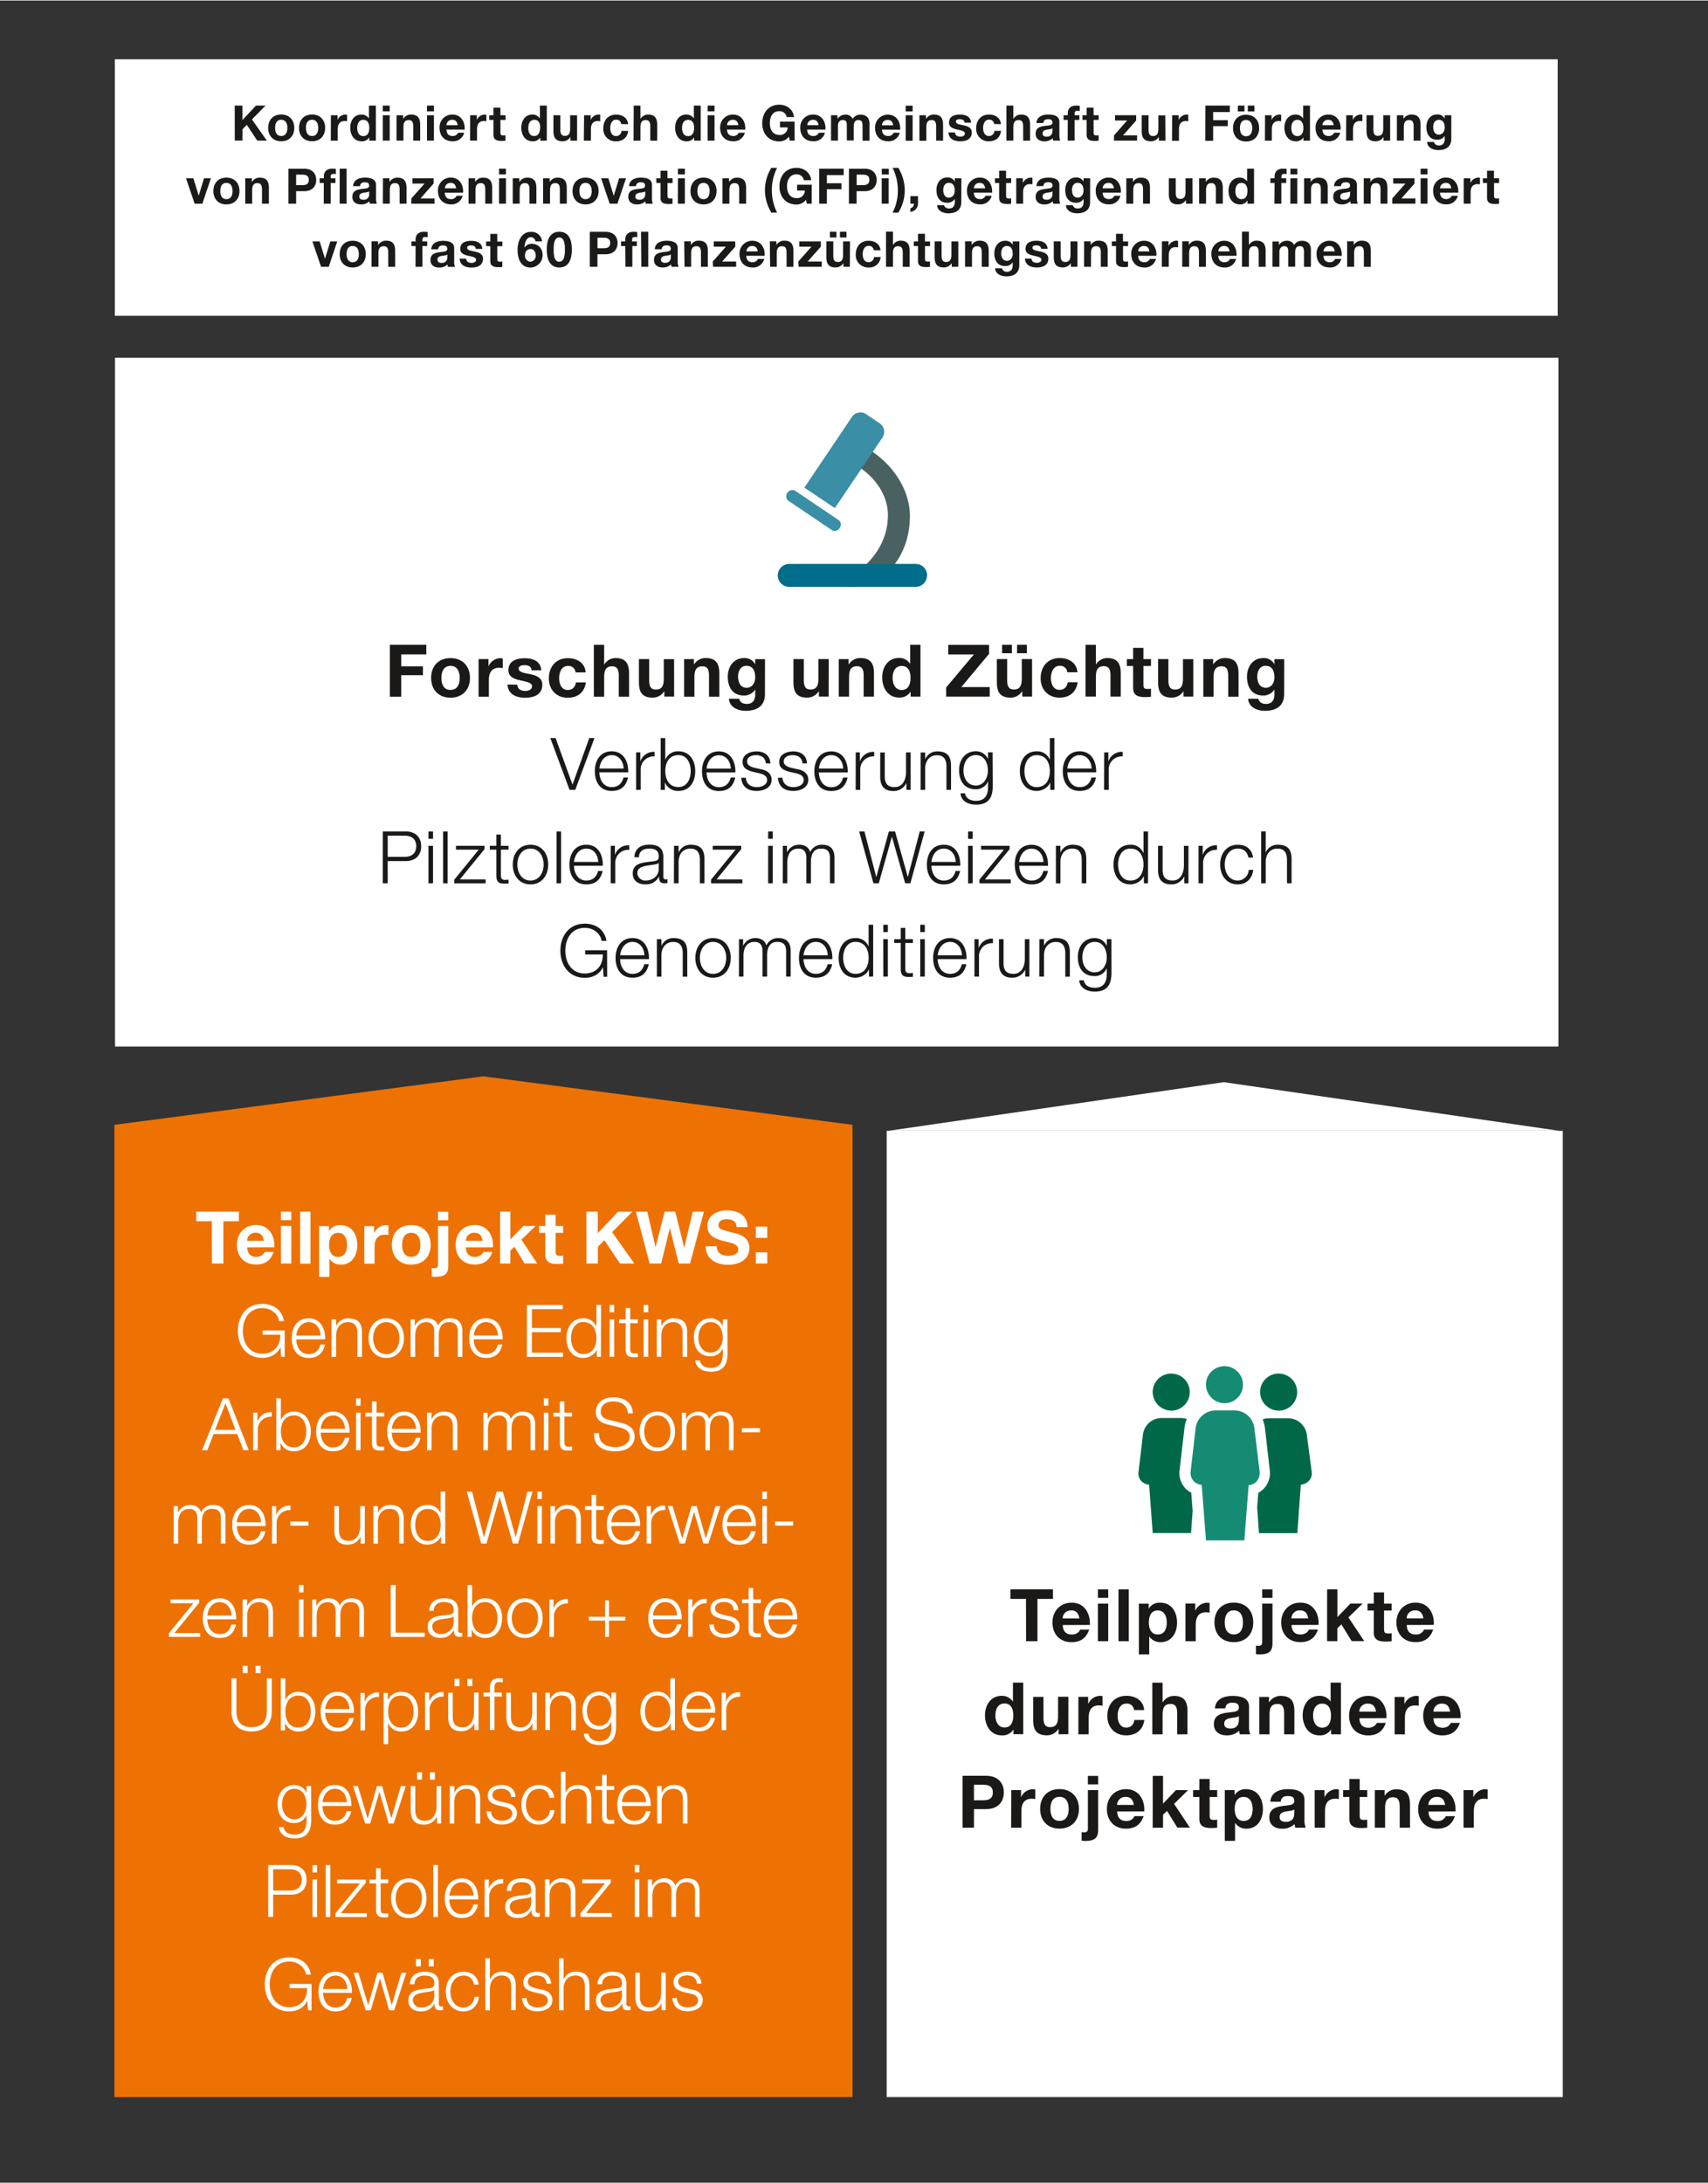 <svg width="640px" height="818px" id="Ebene_1" data-name="Ebene 1" xmlns="http://www.w3.org/2000/svg" xmlns:xlink="http://www.w3.org/1999/xlink" viewBox="0 0 818 1045"><rect x="0" y="0" width="818" height="1045" fill="#333333" stroke="none"/><defs><style>.cls-1{fill:none;}.cls-2{fill:#fff;}.cls-3{clip-path:url(#clip-path);}.cls-4{fill:#1b1918;}.cls-5{fill:#ee7203;}.cls-6{fill:#496161;}.cls-7{fill:#006d8a;}.cls-8{fill:#3a8ea6;}.cls-9{clip-path:url(#clip-path-3);}.cls-10{fill:#1a1a18;}.cls-11{clip-path:url(#clip-path-4);}.cls-12{fill:#168b74;}.cls-13{fill:#006848;}</style><clipPath id="clip-path"><rect class="cls-1" x="54.8" y="171.06" width="693.64" height="832.94"/></clipPath><clipPath id="clip-path-3"><rect class="cls-1" x="89.09" y="49.91" width="628.83" height="82.2"/></clipPath><clipPath id="clip-path-4"><rect class="cls-1" x="461" y="654" width="251.48" height="227.31"/></clipPath></defs><rect class="cls-2" x="55.09" y="171.07" width="691.27" height="329.84"/><g class="cls-3"><path class="cls-4" d="M532.28,449.5h-2.19v3.09H530a6.28,6.28,0,0,0-5.7-3.61c-5.18,0-8.1,4.09-8.1,9,0,5.12,2.36,9.21,8.1,9.21a6.19,6.19,0,0,0,5.7-3.68h.07V466c0,4.38-1.73,6.77-5.77,6.77-2.43,0-4.76-.93-5.25-3.58h-2.19c.32,3.83,3.86,5.42,7.44,5.42,5.88,0,7.92-3.26,8-8.61Zm-8,15.88c-4,0-5.91-3.51-5.91-7.12s1.74-7.45,5.91-7.45,5.77,3.93,5.77,7.45-2,7.12-5.77,7.12m-26.52,2.05H500V457c.07-3.51,2.16-6.16,5.64-6.16s4.55,2.33,4.55,5.43v11.19h2.19V455.89c0-4.28-1.53-6.91-6.57-6.91a6.09,6.09,0,0,0-5.74,3.61H500V449.5H497.8ZM493,449.5h-2.18v9.42c0,3.65-1.64,7.19-5.39,7.19-3.48,0-4.7-1.7-4.81-4.93V449.5h-2.18v11.64c0,4.18,1.77,6.81,6.29,6.81a6.67,6.67,0,0,0,6.19-3.75H491v3.23h2Zm-26.32,17.93h2.19v-9.56a6.18,6.18,0,0,1,6.67-6.43v-2.19a6.63,6.63,0,0,0-6.78,4.45h-.07v-4.2h-2Zm-17.59-10.21c.35-3.27,2.33-6.41,5.91-6.41s5.6,3.1,5.7,6.41Zm13.8,1.83c.17-5-2.12-10.07-7.89-10.07s-8.1,4.76-8.1,9.48c0,5.12,2.4,9.49,8.1,9.49,4.52,0,6.88-2.36,7.82-6.43h-2.19c-.69,2.72-2.43,4.59-5.63,4.59-4.21,0-5.88-3.85-5.91-7.06Zm-22.16-12.93h2.18v-3.51h-2.18Zm0,21.31h2.18V449.5h-2.18Zm-7.16-23.32h-2.18v5.39h-3.13v1.83h3.13v12.28c0,3.06,1,4,3.89,4,.66,0,1.28-.07,1.94-.07V465.7a16.74,16.74,0,0,1-1.87.1c-1.57-.1-1.78-.94-1.78-2.36V451.33h3.65V449.5h-3.65Zm-10.54,2h2.19v-3.51H423Zm0,21.31h2.19V449.5H423Zm-4.84-24.82H416V452.9h-.07a6.4,6.4,0,0,0-6.23-3.92c-5.46,0-8.06,4.41-8.06,9.49s2.6,9.48,8.06,9.48c2.61,0,5.46-1.59,6.4-3.92h.07v3.4h2Zm-14.36,15.86c0-3.73,1.71-7.66,5.88-7.66,4.66,0,6.3,3.93,6.3,7.66s-1.64,7.64-6.3,7.64c-4.17,0-5.88-3.92-5.88-7.64m-19-1.25c.35-3.27,2.33-6.41,5.91-6.41s5.6,3.1,5.7,6.41Zm13.8,1.83c.18-5-2.12-10.07-7.89-10.07s-8.1,4.76-8.1,9.48c0,5.12,2.4,9.49,8.1,9.49,4.52,0,6.89-2.36,7.82-6.43h-2.19c-.69,2.72-2.43,4.59-5.63,4.59-4.2,0-5.87-3.85-5.91-7.06Zm-44.74,8.38h2.19v-10c0-3.76,1.57-6.61,5.36-6.61,2.78,0,3.79,2,3.75,4.45v12.17h2.19V457.28c0-3.34,1.08-6.47,4.87-6.47,3.13,0,4.24,1.6,4.24,4.56v12.06h2.19V455.26c0-4.24-2-6.28-5.95-6.28a6.06,6.06,0,0,0-5.7,3.5c-.66-2.36-2.78-3.5-5.14-3.5a6.26,6.26,0,0,0-5.88,3.54h-.1v-3h-2ZM341.5,450.81c4.21,0,6.29,3.83,6.29,7.66s-2.08,7.64-6.29,7.64-6.3-3.82-6.3-7.64,2.09-7.66,6.3-7.66m0-1.83c-5.5,0-8.48,4.34-8.48,9.49s3,9.48,8.48,9.48,8.48-4.34,8.48-9.48S347,449,341.5,449m-26.91,18.45h2.19V457c.07-3.51,2.15-6.16,5.63-6.16s4.56,2.33,4.56,5.43v11.19h2.18V455.89c0-4.28-1.52-6.91-6.57-6.91a6.07,6.07,0,0,0-5.73,3.61h-.07V449.5h-2.19ZM297,457.22c.34-3.27,2.33-6.41,5.91-6.41s5.6,3.1,5.7,6.41Zm13.8,1.83c.17-5-2.12-10.07-7.89-10.07s-8.1,4.76-8.1,9.48c0,5.12,2.4,9.49,8.1,9.49,4.52,0,6.89-2.36,7.82-6.43h-2.19c-.69,2.72-2.43,4.59-5.63,4.59-4.21,0-5.88-3.85-5.91-7.06Zm-20.05-4.23H280.24v2h8.45c.11,5.25-3.09,9.11-8.59,9.11-6.57,0-9.35-5.5-9.35-10.92s2.78-10.92,9.35-10.92c4.73,0,7.69,3.38,8,6.23h2.36c-.9-5.43-5.14-8.24-10.36-8.24-7.82,0-11.71,6.15-11.71,12.93S272.28,468,280.1,468c3.59,0,6.92-1.49,8.59-5h.07l.32,4.51h1.69Z"/><path class="cls-4" d="M604,422.73h2.18V412.27c.07-3.51,2.16-6.15,5.63-6.15s4.56,2.33,4.56,5.42v11.19h2.19V411.19c0-4.27-1.53-6.91-6.57-6.91a6.07,6.07,0,0,0-5.74,3.61h-.07v-10H604Zm-3.9-12.3c-.48-4.1-3.44-6.15-7.26-6.15-5.49,0-8.48,4.34-8.48,9.48s3,9.5,8.48,9.5c4,0,6.81-2.64,7.4-6.95h-2.19a5.34,5.34,0,0,1-5.21,5.11c-4.21,0-6.29-3.83-6.29-7.66s2.08-7.64,6.29-7.64c2.85,0,4.48,1.63,5.07,4.31ZM574,422.73h2.19v-9.56a6.18,6.18,0,0,1,6.67-6.43v-2.18a6.63,6.63,0,0,0-6.78,4.44h-.07v-4.2h-2Zm-4.82-17.93H567v9.42c0,3.65-1.64,7.2-5.39,7.2-3.48,0-4.7-1.71-4.8-4.94V404.8h-2.19v11.65c0,4.17,1.77,6.81,6.29,6.81a6.68,6.68,0,0,0,6.19-3.75h.07v3.22h2Zm-19.35-6.88h-2.18V408.2h-.07a6.4,6.4,0,0,0-6.22-3.92c-5.47,0-8.07,4.41-8.07,9.48s2.6,9.5,8.07,9.5c2.6,0,5.45-1.6,6.39-3.93h.07v3.4h2Zm-14.35,15.84c0-3.72,1.7-7.64,5.88-7.64,4.66,0,6.29,3.92,6.29,7.64s-1.63,7.66-6.29,7.66c-4.18,0-5.88-3.93-5.88-7.66m-29.79,9h2.18V412.27c.07-3.51,2.16-6.15,5.64-6.15s4.55,2.33,4.55,5.42v11.19h2.19V411.19c0-4.27-1.53-6.91-6.57-6.91a6.07,6.07,0,0,0-5.74,3.61h-.07V404.8h-2.18Zm-17.58-10.21c.35-3.27,2.34-6.4,5.92-6.4s5.59,3.09,5.7,6.4Zm13.8,1.84c.18-5.05-2.11-10.08-7.88-10.08S486,409,486,413.76c0,5.12,2.39,9.5,8.1,9.5,4.52,0,6.88-2.36,7.81-6.44H499.7c-.7,2.72-2.43,4.6-5.63,4.6-4.21,0-5.88-3.87-5.92-7.06Zm-18.39-8V404.8H469.87v1.84h10.91L469.07,421v1.76h15V420.9H471.71Zm-19.87-4.94h2.19v-3.5h-2.19Zm0,21.31h2.19V404.8h-2.19ZM446.1,412.52c.34-3.27,2.33-6.4,5.91-6.4s5.6,3.09,5.7,6.4Zm13.8,1.84c.17-5.05-2.12-10.08-7.89-10.08s-8.1,4.76-8.1,9.48c0,5.12,2.4,9.5,8.1,9.5,4.52,0,6.88-2.36,7.82-6.44h-2.19c-.69,2.72-2.43,4.6-5.63,4.6-4.21,0-5.88-3.87-5.91-7.06Zm-41.6,8.37h2.57l6.26-22.21h.06l6.3,22.21H436l6.85-24.81h-2.37l-5.66,21.72h-.07l-6.09-21.72H425.7l-6,21.72h-.07L414,397.92h-2.53Zm-43.42,0h2.18v-10c0-3.75,1.57-6.6,5.36-6.6,2.78,0,3.79,2,3.76,4.45v12.16h2.18V412.58c0-3.33,1.08-6.46,4.87-6.46,3.13,0,4.25,1.6,4.25,4.55v12.06h2.18V410.57c0-4.24-2-6.29-5.94-6.29a6,6,0,0,0-5.7,3.51c-.67-2.37-2.78-3.51-5.15-3.51a6.26,6.26,0,0,0-5.88,3.54h-.1v-3h-2Zm-7-21.31h2.18v-3.5H367.9Zm0,21.31h2.18V404.8H367.9ZM355,406.36V404.8H341.34v1.84h10.91L340.54,421v1.76h15V420.9H343.18Zm-32.25,16.37H325V412.27c.07-3.51,2.15-6.15,5.63-6.15s4.56,2.33,4.56,5.42v11.19h2.18V411.19c0-4.27-1.52-6.91-6.57-6.91a6.06,6.06,0,0,0-5.73,3.61H325V404.8h-2.19ZM306,410.29c.07-2.92,2.08-4.17,4.79-4.17s4.7.73,4.7,3.68c0,2-1,2.23-2.82,2.44-4.73.55-9.62.73-9.62,5.77,0,3.62,2.7,5.25,6,5.25,3.45,0,5-1.32,6.55-3.65h.07c0,1.88.34,3.12,2.56,3.12a5.78,5.78,0,0,0,1.43-.14v-1.83a2.07,2.07,0,0,1-.7.14,1.16,1.16,0,0,1-1.28-1.32V410c0-4.79-3.44-5.76-6.61-5.76-4.1,0-7.05,1.8-7.26,6Zm9.49,5.5c0,3.51-2.92,5.63-6.26,5.63a3.74,3.74,0,0,1-4-3.55c0-3.51,4.62-3.48,8.35-4.14.59-.1,1.56-.28,1.84-.8h.07Zm-23,6.94h2.18v-9.56a6.18,6.18,0,0,1,6.68-6.43v-2.18a6.62,6.62,0,0,0-6.78,4.44h-.07v-4.2h-2Zm-17.6-10.21c.35-3.27,2.34-6.4,5.92-6.4s5.59,3.09,5.7,6.4Zm13.8,1.84c.18-5.05-2.11-10.08-7.88-10.08s-8.1,4.76-8.1,9.48c0,5.12,2.39,9.5,8.1,9.5,4.52,0,6.88-2.36,7.81-6.44h-2.18c-.7,2.72-2.44,4.6-5.63,4.6-4.21,0-5.88-3.87-5.92-7.06Zm-22.16,8.37h2.19V397.92h-2.19Zm-12.47-16.61c4.21,0,6.3,3.82,6.3,7.64s-2.09,7.66-6.3,7.66-6.29-3.83-6.29-7.66,2.09-7.64,6.29-7.64m0-1.84c-5.49,0-8.48,4.34-8.48,9.48s3,9.5,8.48,9.5,8.48-4.35,8.48-9.5-3-9.48-8.48-9.48m-14.16-4.87h-2.19v5.39h-3.13v1.84h3.13v12.27c0,3.06,1,4,3.89,4,.66,0,1.29-.07,1.95-.07V421a16.93,16.93,0,0,1-1.88.11c-1.56-.11-1.77-.94-1.77-2.37v-12.1h3.65V404.8h-3.65Zm-7.83,6.95V404.8h-13.7v1.84h10.91L217.58,421v1.76h15V420.9H220.22Zm-19.87,16.37h2.18V397.92h-2.18Zm-7-21.31h2.19v-3.5H205.2Zm0,21.31h2.19V404.8H205.2Zm-19.52-22.8h8.14c3.27,0,5.53,1.67,5.53,5.07s-2.26,5.08-5.53,5.08h-8.14Zm-2.36,22.8h2.36V412.1h8.66c4.45,0,7.37-2.61,7.37-7.1s-2.92-7.08-7.37-7.08h-11Z"/><path class="cls-4" d="M528.77,378H531v-9.56a6.19,6.19,0,0,1,6.67-6.44v-2.18a6.62,6.62,0,0,0-6.77,4.44h-.07v-4.2h-2Zm-17.59-10.22c.35-3.27,2.33-6.4,5.91-6.4s5.6,3.09,5.71,6.4Zm13.8,1.84c.17-5-2.12-10.08-7.89-10.08s-8.1,4.76-8.1,9.49c0,5.11,2.4,9.49,8.1,9.49,4.52,0,6.89-2.36,7.82-6.43h-2.18c-.7,2.71-2.44,4.59-5.64,4.59-4.21,0-5.88-3.86-5.91-7.06Zm-20-16.44h-2.19v10.29h-.07a6.39,6.39,0,0,0-6.22-3.93c-5.47,0-8.07,4.41-8.07,9.49s2.6,9.49,8.07,9.49c2.61,0,5.46-1.6,6.39-3.93H503V378h2Zm-14.36,15.85c0-3.72,1.7-7.65,5.88-7.65,4.66,0,6.29,3.93,6.29,7.65s-1.63,7.65-6.29,7.65c-4.18,0-5.88-3.93-5.88-7.65m-15.26-9H473.2v3.1h-.07a6.3,6.3,0,0,0-5.7-3.62c-5.18,0-8.1,4.1-8.1,9,0,5.11,2.36,9.21,8.1,9.21a6.22,6.22,0,0,0,5.7-3.68h.07v2.43c0,4.38-1.74,6.78-5.77,6.78-2.44,0-4.77-.94-5.25-3.59H460c.31,3.83,3.85,5.43,7.44,5.43,5.88,0,7.92-3.26,8-8.62Zm-8,15.89c-4,0-5.92-3.51-5.92-7.13s1.74-7.44,5.92-7.44,5.77,3.93,5.77,7.44-2,7.13-5.77,7.13M440.9,378h2.19V367.57c.07-3.51,2.16-6.15,5.64-6.15s4.55,2.33,4.55,5.42V378h2.19V366.49c0-4.27-1.53-6.91-6.57-6.91a6.09,6.09,0,0,0-5.74,3.61h-.07V360.1H440.9Zm-4.79-17.94h-2.19v9.42c0,3.65-1.63,7.2-5.39,7.2-3.48,0-4.69-1.7-4.8-4.94V360.1h-2.18v11.65c0,4.17,1.76,6.81,6.28,6.81a6.68,6.68,0,0,0,6.2-3.75h.07V378h2ZM409.79,378H412v-9.56a6.19,6.19,0,0,1,6.67-6.44v-2.18a6.63,6.63,0,0,0-6.78,4.44h-.07v-4.2h-2Zm-17.6-10.22c.35-3.27,2.33-6.4,5.91-6.4s5.61,3.09,5.71,6.4ZM406,369.66c.17-5-2.12-10.08-7.9-10.08s-8.09,4.76-8.09,9.49c0,5.11,2.39,9.49,8.09,9.49,4.53,0,6.89-2.36,7.83-6.43h-2.19c-.69,2.71-2.43,4.59-5.64,4.59-4.2,0-5.87-3.86-5.91-7.06Zm-19.51-4.31c-.14-3.9-3-5.77-6.57-5.77-3.17,0-6.75,1.39-6.75,5,0,3.06,2.16,4,5,4.8L381,370c2,.49,3.92,1.19,3.92,3.27,0,2.51-2.85,3.41-4.9,3.41-2.92,0-5.11-1.53-5.28-4.48h-2.19c.34,4.38,3.2,6.32,7.37,6.32,3.33,0,7.19-1.49,7.19-5.39,0-3.13-2.6-4.59-5.11-5l-2.92-.66c-1.49-.38-3.72-1.08-3.72-3,0-2.33,2.3-3.09,4.24-3.09,2.51,0,4.59,1.22,4.7,3.93Zm-17.53,0c-.14-3.9-3-5.77-6.57-5.77-3.17,0-6.75,1.39-6.75,5,0,3.06,2.16,4,5,4.8l2.81.62c2,.49,3.93,1.19,3.93,3.27,0,2.51-2.85,3.41-4.9,3.41-2.92,0-5.11-1.53-5.29-4.48H355c.34,4.38,3.19,6.32,7.37,6.32,3.33,0,7.19-1.49,7.19-5.39,0-3.13-2.6-4.59-5.11-5l-2.92-.66c-1.49-.38-3.72-1.08-3.72-3,0-2.33,2.3-3.09,4.24-3.09,2.51,0,4.59,1.22,4.7,3.93Zm-30.57,2.47c.35-3.27,2.33-6.4,5.91-6.4s5.6,3.09,5.7,6.4Zm13.8,1.84c.17-5-2.12-10.08-7.89-10.08s-8.1,4.76-8.1,9.49c0,5.11,2.4,9.49,8.1,9.49,4.52,0,6.89-2.36,7.82-6.43h-2.18c-.7,2.71-2.44,4.59-5.64,4.59-4.21,0-5.88-3.86-5.91-7.06ZM316.43,378h2v-3.41h.07a6.72,6.72,0,0,0,6.4,3.93c5.46,0,8.07-4.41,8.07-9.49s-2.61-9.49-8.07-9.49a6.39,6.39,0,0,0-6.22,3.93h-.07V353.22h-2.19Zm14.36-9c0,3.72-1.7,7.65-5.88,7.65-4.66,0-6.29-3.93-6.29-7.65s1.63-7.65,6.29-7.65c4.18,0,5.88,3.93,5.88,7.65m-26.13,9h2.18v-9.56a6.19,6.19,0,0,1,6.68-6.44v-2.18a6.62,6.62,0,0,0-6.78,4.44h-.07v-4.2h-2Zm-17.6-10.22c.35-3.27,2.33-6.4,5.91-6.4s5.6,3.09,5.71,6.4Zm13.8,1.84c.18-5-2.11-10.08-7.89-10.08s-8.09,4.76-8.09,9.49c0,5.11,2.39,9.49,8.09,9.49,4.53,0,6.88-2.36,7.82-6.43h-2.18c-.7,2.71-2.44,4.59-5.64,4.59-4.21,0-5.87-3.86-5.91-7.06ZM272.77,378h2.74l9.21-24.82h-2.5l-8,22.21h-.07l-8.07-22.21h-2.53Z"/><path class="cls-4" d="M606.14,329.1c-3,0-4-2.81-4-5.39s1.22-5.11,4-5.11c3.2,0,4.21,2.61,4.21,5.53,0,2.57-1.4,5-4.21,5m8.9-13.73h-4.69v2.39h-.07a5.61,5.61,0,0,0-5.36-2.88c-5,0-7.71,4.24-7.71,8.9,0,4.94,2.29,9,7.68,9a6.1,6.1,0,0,0,5.39-2.78h.07v2.36c0,2.57-1.22,4.46-4,4.46-1.74,0-3.23-.63-3.68-2.48h-4.91c.25,4.1,4.39,5.77,7.93,5.77,8.28,0,9.32-5,9.32-8Zm-38.74,18h4.93v-9.42c0-3.65,1.15-5.15,3.83-5.15,2.3,0,3.16,1.46,3.16,4.42v10.15h4.94V322.28c0-4.45-1.32-7.4-6.57-7.4a6.43,6.43,0,0,0-5.5,3H581v-2.5H576.3Zm-4.81-18h-4.93v9.42c0,3.65-1.15,5.15-3.83,5.15-2.29,0-3.16-1.46-3.16-4.42V315.37h-4.93v11.06c0,4.45,1.31,7.4,6.56,7.4a6.44,6.44,0,0,0,5.5-3h.1v2.5h4.69ZM547.61,310h-4.93v5.39h-3v3.3h3v10.61c0,3.57,2.65,4.27,5.66,4.27a18.75,18.75,0,0,0,2.89-.18v-3.85a7.92,7.92,0,0,1-1.53.14c-1.67,0-2.09-.42-2.09-2.09v-8.9h3.62v-3.3h-3.62ZM519.9,333.34h4.93v-9.42c0-3.65,1.15-5.15,3.83-5.15,2.3,0,3.17,1.46,3.17,4.42v10.15h4.93V322.28c0-4.45-1.32-7.4-6.57-7.4a6.33,6.33,0,0,0-5.25,3h-.11v-9.35H519.9ZM516,321.69c-.31-4.59-4.2-6.81-8.44-6.81-5.84,0-9.18,4.14-9.18,9.73,0,5.4,3.65,9.22,9.07,9.22,4.73,0,8-2.61,8.66-7.37h-4.76c-.32,2.19-1.64,3.65-3.93,3.65-3.1,0-4.11-3.09-4.11-5.67s1.05-5.84,4.21-5.84a3.37,3.37,0,0,1,3.65,3.09Zm-36.07-9.11h4.69v-4.06H479.9Zm7.16,0h4.69v-4.06h-4.69Zm7.19,2.79h-4.93v9.42c0,3.65-1.15,5.15-3.83,5.15-2.29,0-3.16-1.46-3.16-4.42V315.37h-4.94v11.06c0,4.45,1.32,7.4,6.57,7.4a6.44,6.44,0,0,0,5.5-3h.1v2.5h4.69Zm-41.14,18H474v-4.58H460.38l13.31-15.93v-4.31H454.15v4.59h12.27L453.11,329Zm-17.07-9c0,3-1,5.81-4.24,5.81-3.07,0-4.35-2.95-4.35-5.77s1.11-5.74,4.35-5.74,4.24,2.78,4.24,5.7m.07,9h4.69V308.52h-4.93v9h-.07a6.2,6.2,0,0,0-5.32-2.68c-5.29,0-8,4.48-8,9.32s2.64,9.63,8.06,9.63a6,6,0,0,0,5.46-2.78h.07Zm-34.44,0h4.93v-9.42c0-3.65,1.15-5.15,3.83-5.15,2.3,0,3.17,1.46,3.17,4.42v10.15h4.93V322.28c0-4.45-1.32-7.4-6.57-7.4a6.43,6.43,0,0,0-5.49,3h-.11v-2.5h-4.69Zm-4.8-18h-4.94v9.42c0,3.65-1.14,5.15-3.83,5.15-2.29,0-3.16-1.46-3.16-4.42V315.37H380v11.06c0,4.45,1.32,7.4,6.56,7.4a6.43,6.43,0,0,0,5.5-3h.11v2.5h4.69ZM357.48,329.1c-3,0-4-2.81-4-5.39s1.22-5.11,4-5.11c3.2,0,4.21,2.61,4.21,5.53,0,2.57-1.39,5-4.21,5m8.9-13.73h-4.69v2.39h-.07a5.61,5.61,0,0,0-5.36-2.88c-5,0-7.71,4.24-7.71,8.9,0,4.94,2.29,9,7.68,9a6.1,6.1,0,0,0,5.39-2.78h.07v2.36c0,2.57-1.22,4.46-4,4.46-1.74,0-3.23-.63-3.68-2.48h-4.9c.24,4.1,4.37,5.77,7.92,5.77,8.27,0,9.32-5,9.32-8Zm-38.74,18h4.93v-9.42c0-3.65,1.15-5.15,3.83-5.15,2.29,0,3.16,1.46,3.16,4.42v10.15h4.93V322.28c0-4.45-1.32-7.4-6.56-7.4a6.43,6.43,0,0,0-5.5,3h-.1v-2.5h-4.69Zm-4.81-18H317.9v9.42c0,3.65-1.15,5.15-3.83,5.15-2.29,0-3.16-1.46-3.16-4.42V315.37H306v11.06c0,4.45,1.32,7.4,6.56,7.4a6.43,6.43,0,0,0,5.5-3h.1v2.5h4.69Zm-38.42,18h4.93v-9.42c0-3.65,1.15-5.15,3.83-5.15,2.3,0,3.17,1.46,3.17,4.42v10.15h4.93V322.28c0-4.45-1.32-7.4-6.57-7.4a6.32,6.32,0,0,0-5.25,3h-.11v-9.35h-4.93Zm-3.93-11.65c-.31-4.59-4.2-6.81-8.44-6.81-5.85,0-9.18,4.14-9.18,9.73,0,5.4,3.65,9.22,9.07,9.22,4.73,0,8-2.61,8.66-7.37h-4.77c-.31,2.19-1.63,3.65-3.92,3.65-3.1,0-4.11-3.09-4.11-5.67s1-5.84,4.21-5.84a3.37,3.37,0,0,1,3.65,3.09Zm-37.4,5.81c.21,4.76,4.27,6.33,8.44,6.33s8.21-1.53,8.21-6.26c0-3.34-2.82-4.38-5.7-5s-5.6-.91-5.6-2.68c0-1.46,1.63-1.67,2.75-1.67,1.77,0,3.23.52,3.37,2.44h4.69c-.38-4.41-4-5.74-7.92-5.74s-7.82,1.19-7.82,5.77c0,3.16,2.84,4.17,5.69,4.8,3.55.77,5.61,1.29,5.61,2.78,0,1.74-1.82,2.3-3.24,2.3-1.95,0-3.76-.87-3.79-3Zm-13.88,5.84h4.93v-8.1c0-3.16,1.25-5.77,4.86-5.77a9.52,9.52,0,0,1,1.78.17v-4.58a3.54,3.54,0,0,0-1.08-.18A6.38,6.38,0,0,0,234,318.7h-.07v-3.33H229.2Zm-17.78-9c0-2.89,1-5.77,4.34-5.77s4.39,2.88,4.39,5.77-1,5.74-4.39,5.74-4.34-2.88-4.34-5.74m-4.94,0c0,5.71,3.65,9.46,9.28,9.46s9.32-3.75,9.32-9.46-3.65-9.49-9.32-9.49-9.28,3.75-9.28,9.49m-19.77,9h5.46V323.08h10.39v-4.23H192.17v-5.74h12v-4.59H186.71Z"/></g><polygon class="cls-5" points="54.8 538.42 54.8 1004 408.28 1004 408.28 538.42 231.54 515.19 54.8 538.42"/><g class="cls-3"><path class="cls-6" d="M407.68,280.76c15.52,0,28.1-14.47,28.1-33.88s-19-34.65-28.1-34.65c-4.92,0-5.85,7.32-4.22,7.7,9.14,2.11,21.78,12.64,21.78,26.51,0,27.29-33.07,34.32-17.56,34.32"/><path class="cls-7" d="M444,275.28a5.44,5.44,0,0,0-5.47-5.48H378a5.48,5.48,0,1,0,0,11h60.48a5.44,5.44,0,0,0,5.47-5.48"/><path class="cls-8" d="M402.08,252.6a2.63,2.63,0,0,0-.31-3.7l-21.24-14.32a3,3,0,0,0-3.24,4.79l21.25,14.33a2.64,2.64,0,0,0,3.54-1.1"/><path class="cls-8" d="M385.21,233.28,408,199.42a4.92,4.92,0,0,1,6.83-1.32l2.82,1.9,3.64,2.46a4.92,4.92,0,0,1,1.33,6.83l-22.78,33.77Z"/><path class="cls-2" d="M335.89,949.72c-.14-3.9-3-5.77-6.57-5.77-3.17,0-6.75,1.39-6.75,5,0,3.06,2.16,4,5,4.8l2.81.62c2,.49,3.93,1.19,3.93,3.27,0,2.51-2.85,3.41-4.9,3.41-2.92,0-5.11-1.53-5.28-4.49H322c.34,4.38,3.19,6.33,7.37,6.33,3.33,0,7.19-1.49,7.19-5.39,0-3.13-2.61-4.59-5.11-5l-2.92-.66c-1.49-.39-3.72-1.08-3.72-3,0-2.33,2.3-3.09,4.24-3.09,2.51,0,4.59,1.21,4.7,3.93Zm-17.05-5.25h-2.19v9.42c0,3.65-1.63,7.2-5.39,7.2-3.48,0-4.7-1.7-4.8-4.94V944.47h-2.19v11.65c0,4.17,1.77,6.81,6.29,6.81a6.68,6.68,0,0,0,6.2-3.75h.07v3.23h2ZM288.37,950c.07-2.92,2.09-4.17,4.8-4.17s4.7.73,4.7,3.68c0,2-1,2.23-2.82,2.44-4.73.55-9.63.73-9.63,5.77,0,3.62,2.71,5.25,6,5.25s5-1.32,6.54-3.65H298c0,1.88.34,3.13,2.57,3.13a6.3,6.3,0,0,0,1.43-.14v-1.84a2.12,2.12,0,0,1-.7.14,1.17,1.17,0,0,1-1.29-1.32v-9.53c0-4.8-3.43-5.77-6.6-5.77-4.1,0-7.05,1.8-7.26,6Zm9.5,5.5c0,3.51-2.93,5.63-6.26,5.63a3.74,3.74,0,0,1-4-3.55c0-3.51,4.62-3.47,8.34-4.13.6-.11,1.57-.28,1.85-.8h.07Zm-30.14,6.95h2.19V951.94c.07-3.51,2.15-6.15,5.63-6.15s4.55,2.33,4.55,5.42v11.2h2.19V950.86c0-4.27-1.53-6.91-6.57-6.91a6.09,6.09,0,0,0-5.73,3.61h-.07v-10h-2.19Zm-3.79-12.69c-.14-3.9-3-5.77-6.57-5.77-3.17,0-6.74,1.39-6.74,5,0,3.06,2.15,4,5,4.8l2.82.62c2,.49,3.93,1.19,3.93,3.27,0,2.51-2.85,3.41-4.9,3.41-2.92,0-5.12-1.53-5.29-4.49H250c.35,4.38,3.2,6.33,7.37,6.33,3.34,0,7.19-1.49,7.19-5.39,0-3.13-2.6-4.59-5.1-5l-2.92-.66c-1.5-.39-3.73-1.08-3.73-3,0-2.33,2.3-3.09,4.25-3.09,2.5,0,4.59,1.21,4.69,3.93Zm-31.49,12.69h2.18V951.94c.07-3.51,2.16-6.15,5.63-6.15s4.56,2.33,4.56,5.42v11.2H247V950.86c0-4.27-1.53-6.91-6.57-6.91a6.09,6.09,0,0,0-5.74,3.61h-.07v-10h-2.18Zm-3.2-12.31c-.49-4.1-3.44-6.15-7.27-6.15-5.49,0-8.48,4.34-8.48,9.49s3,9.49,8.48,9.49c4,0,6.82-2.64,7.41-6.95H227.2a5.35,5.35,0,0,1-5.22,5.11c-4.2,0-6.29-3.83-6.29-7.65s2.09-7.65,6.29-7.65c2.85,0,4.49,1.63,5.08,4.31Zm-27.69-12.23H199.2v3.5h2.36Zm6.15,0h-2.36v3.5h2.36ZM198.5,950c.07-2.92,2.08-4.17,4.79-4.17s4.7.73,4.7,3.68c0,2-1,2.23-2.82,2.44-4.73.55-9.62.73-9.62,5.77,0,3.62,2.7,5.25,6,5.25s5-1.32,6.54-3.65h.07c0,1.88.34,3.13,2.56,3.13a6.3,6.3,0,0,0,1.43-.14v-1.84a2.07,2.07,0,0,1-.7.14,1.16,1.16,0,0,1-1.28-1.32v-9.53c0-4.8-3.44-5.77-6.61-5.77-4.1,0-7,1.8-7.26,6Zm9.49,5.5c0,3.51-2.92,5.63-6.26,5.63a3.74,3.74,0,0,1-4-3.55c0-3.51,4.62-3.47,8.35-4.13.59-.11,1.56-.28,1.84-.8H208Zm-32.83,6.95h2.4l4.38-15.09H182l4.41,15.09h2.4l5.77-17.94h-2.33l-4.59,15.37h-.07l-4.38-15.37h-2.46l-4.38,15.37h-.07l-4.59-15.37h-2.33Zm-20.41-10.22c.34-3.27,2.33-6.4,5.91-6.4s5.6,3.1,5.7,6.4Zm13.8,1.84c.17-5-2.12-10.08-7.89-10.08s-8.1,4.76-8.1,9.49c0,5.11,2.4,9.49,8.1,9.49,4.52,0,6.89-2.36,7.82-6.43h-2.19c-.69,2.71-2.43,4.59-5.63,4.59-4.21,0-5.88-3.86-5.91-7.06Zm-19.35-4.24H138.67v2h8.45c.1,5.26-3.1,9.12-8.59,9.12-6.57,0-9.35-5.5-9.35-10.92s2.78-10.92,9.35-10.92c4.73,0,7.69,3.37,8,6.23h2.36c-.9-5.43-5.14-8.24-10.36-8.24-7.82,0-11.71,6.14-11.71,12.93s3.89,12.93,11.71,12.93c3.58,0,6.92-1.49,8.59-5h.07l.31,4.52h1.7Z"/><path class="cls-2" d="M310.27,917.71h2.19v-10c0-3.76,1.56-6.61,5.35-6.61,2.79,0,3.79,2,3.76,4.45v12.17h2.18V907.56c0-3.34,1.08-6.47,4.88-6.47,3.12,0,4.24,1.6,4.24,4.55v12.07h2.18V905.54c0-4.24-2-6.29-5.94-6.29a6.05,6.05,0,0,0-5.7,3.51,5,5,0,0,0-5.14-3.51,6.26,6.26,0,0,0-5.88,3.54h-.11v-3h-2ZM304,896.4h2.19v-3.51H304Zm0,21.31h2.19V899.77H304Zm-11.47-16.38v-1.56h-13.7v1.84h10.92L278,915.94v1.77h15v-1.84H280.66ZM261,917.71h2.19V907.24c.07-3.51,2.15-6.15,5.63-6.15s4.56,2.33,4.56,5.42v11.2h2.19V906.17c0-4.28-1.53-6.92-6.57-6.92a6.09,6.09,0,0,0-5.74,3.61h-.07v-3.09H261Zm-16.12-12.45c.07-2.92,2.09-4.17,4.8-4.17s4.7.73,4.7,3.69c0,2-1,2.22-2.82,2.43-4.73.56-9.63.73-9.63,5.78,0,3.61,2.71,5.24,6,5.24s5-1.32,6.54-3.65h.07c0,1.88.35,3.13,2.57,3.13a6.3,6.3,0,0,0,1.43-.14v-1.84a2.12,2.12,0,0,1-.7.14,1.17,1.17,0,0,1-1.29-1.32V905c0-4.8-3.43-5.77-6.6-5.77-4.1,0-7,1.81-7.26,6Zm9.5,5.5c0,3.51-2.93,5.63-6.26,5.63a3.73,3.73,0,0,1-4-3.54c0-3.52,4.62-3.49,8.35-4.15.59-.1,1.56-.27,1.84-.8h.07Zm-22.27,7h2.19v-9.56a6.18,6.18,0,0,1,6.67-6.43v-2.19a6.62,6.62,0,0,0-6.78,4.45h-.07v-4.21h-2Zm-16.9-10.22c.35-3.27,2.33-6.4,5.91-6.4s5.6,3.09,5.71,6.4Zm13.8,1.84c.17-5-2.11-10.08-7.89-10.08S213,904,213,908.74c0,5.11,2.4,9.49,8.1,9.49,4.52,0,6.89-2.36,7.82-6.43h-2.18c-.7,2.71-2.44,4.59-5.64,4.59-4.2,0-5.88-3.86-5.91-7.06Zm-21.46,8.38h2.18V892.89H207.5Zm-11.78-16.62c4.21,0,6.3,3.82,6.3,7.65s-2.09,7.65-6.3,7.65-6.29-3.82-6.29-7.65,2.08-7.65,6.29-7.65m0-1.84c-5.49,0-8.48,4.34-8.48,9.49s3,9.49,8.48,9.49,8.48-4.34,8.48-9.49-3-9.49-8.48-9.49m-13.47-4.86h-2.19v5.38h-3.13v1.84h3.13v12.28c0,3.05,1,4,3.9,4,.66,0,1.28-.07,1.94-.07V916a16.75,16.75,0,0,1-1.87.11c-1.57-.11-1.78-.94-1.78-2.36V901.61h3.65v-1.84h-3.65Zm-7.13,6.94v-1.56h-13.7v1.84h10.91l-11.71,14.33v1.77h15v-1.84H163.26Zm-19.18,16.38h2.19V892.89h-2.19Zm-6.31-21.31h2.19v-3.51h-2.19Zm0,21.31h2.19V899.77h-2.19ZM130.81,894.9H139c3.26,0,5.52,1.67,5.52,5.08s-2.26,5.08-5.52,5.08h-8.14Zm-2.36,22.81h2.36V907.07h8.66c4.45,0,7.36-2.6,7.36-7.09s-2.91-7.09-7.36-7.09h-11Z"/><path class="cls-2" d="M314.7,873h2.19V862.55c.07-3.52,2.16-6.16,5.63-6.16s4.56,2.33,4.56,5.43V873h2.18V861.47c0-4.28-1.52-6.91-6.56-6.91a6.07,6.07,0,0,0-5.74,3.61h-.07v-3.09H314.7Zm-16.87-10.22c.34-3.26,2.32-6.4,5.91-6.4s5.6,3.1,5.7,6.4Zm13.8,1.84c.17-5-2.12-10.07-7.89-10.07s-8.1,4.76-8.1,9.48c0,5.12,2.39,9.49,8.1,9.49,4.51,0,6.88-2.36,7.82-6.43h-2.19c-.69,2.72-2.44,4.59-5.63,4.59-4.21,0-5.88-3.85-5.91-7.06Zm-21.1-14.94h-2.18v5.39h-3.13v1.83h3.13v12.28c0,3.06,1,4,3.89,4,.66,0,1.28-.07,1.94-.07v-1.87a16.74,16.74,0,0,1-1.87.1c-1.57-.1-1.78-.94-1.78-2.36V856.91h3.65v-1.83h-3.65ZM268.64,873h2.19V862.55c.07-3.52,2.15-6.16,5.63-6.16s4.56,2.33,4.56,5.43V873h2.18V861.47c0-4.28-1.53-6.91-6.57-6.91a6.07,6.07,0,0,0-5.73,3.61h-.07v-10h-2.19Zm-3.2-12.31c-.48-4.1-3.44-6.14-7.26-6.14-5.49,0-8.48,4.34-8.48,9.49s3,9.48,8.48,9.48c4,0,6.81-2.64,7.4-6.95h-2.19a5.34,5.34,0,0,1-5.21,5.11c-4.21,0-6.29-3.82-6.29-7.64s2.08-7.66,6.29-7.66c2.85,0,4.48,1.64,5.07,4.31Zm-18.55-.38c-.14-3.89-3-5.76-6.57-5.76-3.16,0-6.74,1.38-6.74,5,0,3.06,2.15,4,5,4.8l2.82.63c2,.49,3.93,1.18,3.93,3.27,0,2.5-2.86,3.4-4.91,3.4-2.92,0-5.11-1.53-5.28-4.48H233c.35,4.38,3.2,6.32,7.37,6.32,3.34,0,7.2-1.49,7.2-5.38,0-3.13-2.61-4.59-5.11-5l-2.92-.67c-1.5-.38-3.72-1.08-3.72-3,0-2.33,2.29-3.1,4.24-3.1,2.5,0,4.59,1.22,4.69,3.93ZM215.39,873h2.19V862.55c.07-3.52,2.15-6.16,5.63-6.16s4.56,2.33,4.56,5.43V873H230V861.47c0-4.28-1.52-6.91-6.57-6.91a6.07,6.07,0,0,0-5.73,3.61h-.07v-3.09h-2.19Zm-13.28-24.54h-2.36V852h2.36Zm6.16,0h-2.36V852h2.36Zm3,6.61h-2.18v9.42c0,3.65-1.64,7.19-5.4,7.19-3.47,0-4.69-1.7-4.8-4.93V855.08h-2.18v11.64c0,4.17,1.77,6.81,6.29,6.81a6.68,6.68,0,0,0,6.19-3.75h.07V873h2ZM174.9,873h2.4l4.38-15.09h.07L186.16,873h2.4l5.77-17.93H192l-4.59,15.36h-.07L183,855.08h-2.47l-4.38,15.36H176l-4.58-15.36h-2.33Zm-20.41-10.22c.34-3.26,2.32-6.4,5.91-6.4s5.6,3.1,5.7,6.4Zm13.8,1.84c.17-5-2.12-10.07-7.89-10.07s-8.1,4.76-8.1,9.48c0,5.12,2.39,9.49,8.1,9.49,4.52,0,6.88-2.36,7.82-6.43H166c-.69,2.72-2.44,4.59-5.63,4.59-4.21,0-5.88-3.85-5.91-7.06ZM149,855.08h-2.19v3.09h-.07a6.3,6.3,0,0,0-5.7-3.61c-5.18,0-8.1,4.09-8.1,9,0,5.11,2.36,9.21,8.1,9.21a6.22,6.22,0,0,0,5.7-3.68h.07v2.44c0,4.38-1.74,6.77-5.77,6.77-2.44,0-4.77-.93-5.25-3.58h-2.19c.31,3.83,3.86,5.42,7.44,5.42,5.87,0,7.92-3.26,8-8.61Zm-8,15.88c-4,0-5.91-3.51-5.91-7.12s1.73-7.45,5.91-7.45,5.77,3.93,5.77,7.45-2,7.12-5.77,7.12"/><path class="cls-2" d="M345.62,828.31h2.18v-9.56a6.18,6.18,0,0,1,6.68-6.43v-2.18a6.62,6.62,0,0,0-6.78,4.44h-.07v-4.2h-2Zm-16.9-10.21c.34-3.27,2.32-6.4,5.91-6.4s5.6,3.09,5.7,6.4Zm13.8,1.83c.17-5-2.12-10.07-7.89-10.07s-8.1,4.76-8.1,9.48c0,5.12,2.39,9.49,8.1,9.49,4.52,0,6.88-2.35,7.82-6.43h-2.19c-.69,2.72-2.43,4.6-5.63,4.6-4.21,0-5.88-3.86-5.91-7.07ZM323.24,803.5h-2.19v10.28H321a6.39,6.39,0,0,0-6.22-3.92c-5.46,0-8.07,4.41-8.07,9.49s2.61,9.48,8.07,9.48c2.61,0,5.46-1.59,6.4-3.92h.07v3.4h2Zm-14.36,15.85c0-3.73,1.7-7.65,5.88-7.65,4.66,0,6.29,3.92,6.29,7.65s-1.63,7.65-6.29,7.65c-4.18,0-5.88-3.93-5.88-7.65m-13.87-9h-2.19v3.09h-.07a6.31,6.31,0,0,0-5.7-3.61c-5.18,0-8.1,4.1-8.1,9,0,5.11,2.36,9.2,8.1,9.2a6.2,6.2,0,0,0,5.7-3.68h.07v2.44c0,4.38-1.74,6.78-5.77,6.78-2.44,0-4.77-.94-5.25-3.59h-2.19c.32,3.83,3.86,5.42,7.44,5.42,5.88,0,7.92-3.26,8-8.61Zm-8,15.89c-4,0-5.91-3.51-5.91-7.13s1.74-7.44,5.91-7.44,5.77,3.92,5.77,7.44-2,7.13-5.77,7.13m-25.83,2h2.19V817.85c.07-3.51,2.15-6.15,5.63-6.15s4.56,2.32,4.56,5.42v11.19h2.18V816.77c0-4.28-1.52-6.91-6.56-6.91a6.07,6.07,0,0,0-5.74,3.61h-.07v-3.09h-2.19Zm-4.1-17.93h-2.19v9.42c0,3.65-1.63,7.2-5.39,7.2-3.48,0-4.69-1.71-4.8-4.94V810.38h-2.18V822c0,4.17,1.77,6.8,6.29,6.8a6.67,6.67,0,0,0,6.19-3.75h.07v3.23h2Zm-16.75,0h-3.54v-1.57c0-1.95,0-3.48,2.4-3.48a8.61,8.61,0,0,1,1.6.18v-1.88a12.09,12.09,0,0,0-1.85-.13c-3.5,0-4.37,2.15-4.34,5.25v1.63h-3.06v1.84h3.06v16.09h2.19V812.22h3.54Zm-20.29-6.61h-2.36v3.51h2.36Zm6.15,0h-2.36v3.51h2.36Zm3,6.61h-2.18v9.42c0,3.65-1.64,7.2-5.4,7.2-3.47,0-4.69-1.71-4.79-4.94V810.38h-2.19V822c0,4.17,1.77,6.8,6.29,6.8a6.66,6.66,0,0,0,6.19-3.75h.07v3.23h2Zm-25.62,17.93h2.19v-9.56a6.18,6.18,0,0,1,6.67-6.43v-2.18a6.64,6.64,0,0,0-6.78,4.44h-.07v-4.2h-2ZM183.72,835h2.19v-10H186a6.39,6.39,0,0,0,6.22,3.92c5.46,0,8.06-4.41,8.06-9.48s-2.6-9.49-8.06-9.49a6.71,6.71,0,0,0-6.4,3.92h-.07v-3.4h-2Zm14.36-15.6c0,3.72-1.7,7.65-5.88,7.65-4.66,0-6.29-3.93-6.29-7.65,0-4.07,1.46-7.65,6.29-7.65,4.18,0,5.88,3.92,5.88,7.65m-25.44,9h2.18v-9.56a6.18,6.18,0,0,1,6.68-6.43v-2.18a6.62,6.62,0,0,0-6.78,4.44h-.07v-4.2h-2Zm-16.9-10.21c.34-3.27,2.33-6.4,5.91-6.4s5.6,3.09,5.7,6.4Zm13.8,1.83c.17-5-2.12-10.07-7.89-10.07s-8.1,4.76-8.1,9.48c0,5.12,2.39,9.49,8.1,9.49,4.52,0,6.88-2.35,7.82-6.43h-2.19c-.69,2.72-2.43,4.6-5.63,4.6-4.21,0-5.88-3.86-5.91-7.07Zm-35.06,8.38h2v-3.4h.07a6.71,6.71,0,0,0,6.4,3.92c5.46,0,8.06-4.41,8.06-9.48s-2.6-9.49-8.06-9.49a6.4,6.4,0,0,0-6.23,3.92h-.06V803.5h-2.19Zm14.35-9c0,3.72-1.7,7.65-5.87,7.65-4.66,0-6.29-3.93-6.29-7.65s1.63-7.65,6.29-7.65c4.17,0,5.87,3.92,5.87,7.65m-30.22-21.94h-2.36v3.51h2.36Zm6.16,0h-2.36v3.51h2.36Zm-13.91,22c0,5.11,2.75,9.45,9.63,9.45s9.66-4.34,9.66-9.45V803.5H127.8v15.36c0,5.77-2.72,8-7.31,8s-7.3-2.19-7.27-8V803.5h-2.36Z"/><path class="cls-2" d="M368,773.4c.35-3.27,2.33-6.4,5.91-6.4s5.6,3.09,5.7,6.4Zm13.8,1.84c.17-5-2.12-10.08-7.89-10.08s-8.1,4.76-8.1,9.49c0,5.11,2.4,9.49,8.1,9.49,4.52,0,6.88-2.36,7.82-6.43h-2.19c-.7,2.71-2.43,4.59-5.63,4.59-4.21,0-5.88-3.86-5.91-7.06Zm-21.09-15h-2.19v5.39h-3.13v1.84h3.13V779.8c0,3.05,1,4,3.89,4,.66,0,1.29-.07,1.95-.07v-1.88a16.93,16.93,0,0,1-1.88.11c-1.56-.11-1.77-.94-1.77-2.37v-12.1h3.65v-1.84h-3.65Zm-7.13,10.64c-.14-3.9-3-5.77-6.57-5.77-3.16,0-6.74,1.39-6.74,5,0,3.06,2.15,4,5,4.8l2.82.62c2,.49,3.93,1.18,3.93,3.27,0,2.51-2.85,3.41-4.91,3.41-2.92,0-5.11-1.53-5.28-4.49h-2.18c.34,4.39,3.19,6.33,7.36,6.33,3.34,0,7.2-1.49,7.2-5.39,0-3.13-2.61-4.59-5.11-5l-2.92-.66c-1.5-.38-3.72-1.08-3.72-3,0-2.33,2.29-3.09,4.24-3.09,2.5,0,4.59,1.22,4.7,3.93Zm-24,12.69h2.18v-9.56a6.18,6.18,0,0,1,6.68-6.43v-2.19a6.63,6.63,0,0,0-6.78,4.44h-.07v-4.2h-2Zm-16.9-10.22c.35-3.27,2.33-6.4,5.91-6.4s5.6,3.09,5.7,6.4Zm13.8,1.84c.17-5-2.12-10.08-7.89-10.08s-8.1,4.76-8.1,9.49c0,5.11,2.4,9.49,8.1,9.49,4.52,0,6.89-2.36,7.82-6.43h-2.19c-.69,2.71-2.43,4.59-5.63,4.59-4.21,0-5.88-3.86-5.91-7.06ZM289.77,774H282v1.83h7.82v7.83h1.84v-7.83h7.82V774h-7.82v-7.82h-1.84Zm-26.66,9.66h2.18v-9.56a6.18,6.18,0,0,1,6.68-6.43v-2.19a6.63,6.63,0,0,0-6.78,4.44h-.07v-4.2h-2ZM251.39,767c4.2,0,6.29,3.82,6.29,7.65s-2.09,7.65-6.29,7.65-6.29-3.82-6.29-7.65,2.08-7.65,6.29-7.65m0-1.84c-5.49,0-8.48,4.34-8.48,9.49s3,9.49,8.48,9.49,8.48-4.34,8.48-9.49-3-9.49-8.48-9.49M223.9,783.62h2v-3.41H226a6.72,6.72,0,0,0,6.4,3.93c5.46,0,8.07-4.41,8.07-9.49s-2.61-9.49-8.07-9.49a6.38,6.38,0,0,0-6.22,3.93h-.07V758.8H223.9Zm14.36-9c0,3.72-1.7,7.65-5.88,7.65-4.66,0-6.29-3.93-6.29-7.65s1.63-7.65,6.29-7.65c4.18,0,5.88,3.93,5.88,7.65m-30.5-3.48c.07-2.92,2.09-4.17,4.81-4.17,2.57,0,4.69.73,4.69,3.68,0,2-1,2.23-2.82,2.44-4.73.55-9.63.73-9.63,5.77,0,3.62,2.71,5.25,6,5.25,3.45,0,5-1.32,6.54-3.65h.07c0,1.88.35,3.13,2.57,3.13a6.3,6.3,0,0,0,1.43-.14v-1.84a2.12,2.12,0,0,1-.7.14,1.17,1.17,0,0,1-1.29-1.32v-9.53c0-4.8-3.43-5.77-6.6-5.77-4.1,0-7.05,1.8-7.26,6Zm9.5,5.49c0,3.52-2.92,5.64-6.26,5.64a3.73,3.73,0,0,1-4-3.55c0-3.51,4.62-3.48,8.35-4.14.59-.1,1.56-.28,1.84-.8h.07Zm-30.14,7h16.27v-2H189.48V758.8h-2.36Zm-37.65,0h2.19v-10c0-3.75,1.56-6.6,5.35-6.6,2.79,0,3.8,2,3.76,4.45v12.17H163V773.47c0-3.34,1.07-6.47,4.86-6.47,3.14,0,4.25,1.6,4.25,4.55v12.07h2.19V771.45c0-4.24-2-6.29-5.95-6.29a6.06,6.06,0,0,0-5.7,3.51c-.66-2.37-2.78-3.51-5.15-3.51a6.26,6.26,0,0,0-5.87,3.54h-.11v-3h-2Zm-6.28-21.31h2.18V758.8h-2.18Zm0,21.31h2.18V765.68h-2.18Zm-27,0h2.19V773.15c.07-3.51,2.16-6.15,5.64-6.15s4.55,2.33,4.55,5.42v11.2h2.18V772.08c0-4.28-1.52-6.92-6.56-6.92a6.09,6.09,0,0,0-5.74,3.61h-.07v-3.09h-2.19ZM99.3,773.4c.35-3.27,2.33-6.4,5.91-6.4s5.6,3.09,5.7,6.4Zm13.8,1.84c.17-5-2.12-10.08-7.89-10.08s-8.1,4.76-8.1,9.49c0,5.11,2.4,9.49,8.1,9.49,4.52,0,6.88-2.36,7.82-6.43h-2.19c-.7,2.71-2.43,4.59-5.63,4.59-4.21,0-5.88-3.86-5.91-7.06Zm-17.7-8v-1.56H81.71v1.84H92.62L80.91,781.85v1.77h15v-1.84H83.55Z"/><path class="cls-2" d="M379.9,728.36h-8.68v2h8.68Zm-14.8-10.75h2.18V714.1H365.1Zm0,21.31h2.18V721H365.1ZM348.19,728.7c.35-3.27,2.33-6.4,5.92-6.4s5.6,3.1,5.7,6.4ZM362,730.54c.17-5-2.12-10.08-7.89-10.08S346,725.22,346,730c0,5.11,2.39,9.49,8.1,9.49,4.52,0,6.88-2.36,7.82-6.43h-2.19c-.69,2.72-2.43,4.59-5.63,4.59-4.21,0-5.88-3.86-5.92-7.06Zm-36.43,8.38H328l4.38-15.09h.07l4.42,15.09h2.39L345,721h-2.33l-4.59,15.37H338L333.64,721h-2.47l-4.38,15.37h-.07L322.13,721H319.8Zm-15.87,0h2.18v-9.56a6.18,6.18,0,0,1,6.68-6.43v-2.19a6.6,6.6,0,0,0-6.77,4.45h-.07V721h-2ZM292.8,728.7c.35-3.27,2.33-6.4,5.91-6.4s5.6,3.1,5.71,6.4Zm13.8,1.84c.17-5-2.11-10.08-7.89-10.08s-8.1,4.76-8.1,9.49c0,5.11,2.4,9.49,8.1,9.49,4.52,0,6.89-2.36,7.83-6.43h-2.19c-.7,2.72-2.44,4.59-5.64,4.59-4.2,0-5.88-3.86-5.91-7.06ZM285.51,715.6h-2.18V721H280.2v1.84h3.13V735.1c0,3,1,4,3.89,4,.66,0,1.28-.07,1.94-.07v-1.87c-.62.06-1.25.1-1.87.1-1.57-.1-1.78-.94-1.78-2.36V722.82h3.65V721h-3.65Zm-21.89,23.32h2.18V728.45c.07-3.51,2.16-6.15,5.64-6.15s4.55,2.33,4.55,5.42v11.2h2.19V727.38c0-4.28-1.53-6.92-6.57-6.92a6.1,6.1,0,0,0-5.74,3.61h-.07V721h-2.18Zm-6.27-21.31h2.18V714.1h-2.18Zm0,21.31h2.18V721h-2.18Zm-26.88,0H233l6.26-22.22h.07l6.29,22.22h2.5L255,714.1h-2.37L247,735.83h-.07l-6.08-21.73h-3l-6.05,21.73h-.07l-5.63-21.73h-2.54ZM213.22,714.1H211v10.29H211a6.38,6.38,0,0,0-6.22-3.93c-5.46,0-8.07,4.41-8.07,9.49s2.61,9.49,8.07,9.49c2.61,0,5.46-1.59,6.4-3.92h.07v3.4h2ZM198.86,730c0-3.72,1.7-7.65,5.88-7.65,4.66,0,6.29,3.93,6.29,7.65s-1.63,7.65-6.29,7.65c-4.18,0-5.88-3.93-5.88-7.65m-20,9H181V728.45c.07-3.51,2.15-6.15,5.63-6.15s4.55,2.33,4.55,5.42v11.2h2.19V727.38c0-4.28-1.53-6.92-6.57-6.92a6.08,6.08,0,0,0-5.73,3.61H181V721h-2.19ZM174.71,721h-2.18v9.43c0,3.65-1.64,7.19-5.39,7.19-3.48,0-4.7-1.7-4.8-4.93V721h-2.19v11.65c0,4.17,1.77,6.81,6.29,6.81a6.66,6.66,0,0,0,6.19-3.75h.07v3.23h2Zm-27,7.38h-8.69v2h8.69Zm-17.42,10.56h2.18v-9.56a6.18,6.18,0,0,1,6.68-6.43v-2.19a6.62,6.62,0,0,0-6.78,4.45h-.07V721h-2Zm-16.9-10.22c.35-3.27,2.33-6.4,5.91-6.4s5.6,3.1,5.7,6.4Zm13.8,1.84c.17-5-2.12-10.08-7.89-10.08s-8.1,4.76-8.1,9.49c0,5.11,2.4,9.49,8.1,9.49,4.52,0,6.88-2.36,7.82-6.43H125c-.7,2.72-2.44,4.59-5.64,4.59-4.21,0-5.88-3.86-5.91-7.06Zm-44,8.38h2.18v-10c0-3.76,1.57-6.61,5.36-6.61,2.78,0,3.79,2,3.76,4.45v12.17h2.18V728.77c0-3.34,1.08-6.47,4.87-6.47,3.13,0,4.25,1.6,4.25,4.56v12.06H108V726.75c0-4.24-2-6.29-5.94-6.29A6.08,6.08,0,0,0,96.31,724c-.65-2.36-2.77-3.51-5.14-3.51A6.28,6.28,0,0,0,85.29,724h-.1v-3h-2Z"/><path class="cls-2" d="M364,683.66h-8.69v2H364Zm-37.45,10.56h2.19v-10c0-3.76,1.56-6.61,5.36-6.61,2.78,0,3.79,2,3.75,4.45v12.17H340V684.07c0-3.34,1.07-6.47,4.87-6.47,3.13,0,4.24,1.6,4.24,4.56v12.06h2.18V682.05c0-4.24-2-6.28-5.94-6.28a6.06,6.06,0,0,0-5.7,3.5c-.66-2.36-2.78-3.5-5.14-3.5a6.25,6.25,0,0,0-5.88,3.54h-.11v-3h-2ZM314.81,677.6c4.21,0,6.29,3.83,6.29,7.65s-2.08,7.66-6.29,7.66-6.3-3.83-6.3-7.66,2.1-7.65,6.3-7.65m0-1.83c-5.49,0-8.48,4.34-8.48,9.48s3,9.49,8.48,9.49,8.48-4.34,8.48-9.49-3-9.48-8.48-9.48m-30.26,10.29c-.28,6.05,4,8.68,9.9,8.68,8.79,0,9.49-5.38,9.49-7.08,0-4.07-2.92-5.61-6.43-6.55l-6.05-1.49c-2-.49-3.75-1.46-3.75-3.79,0-3.68,3-4.94,6.22-4.94,3.51,0,6.64,1.92,6.78,5.71h2.36c0-5.08-4.27-7.72-9.18-7.72-7,0-8.54,4.55-8.54,7,0,3.85,2.67,5.24,5.59,6l5.53,1.36c2.29.56,5.11,1.67,5.11,4.49,0,3.62-4,5-6.57,5-4.52,0-8.21-1.56-8.1-6.67ZM270.29,670.9H268.1v5.39H265v1.84h3.13V690.4c0,3.06,1,4,3.89,4,.66,0,1.29-.07,1.95-.07v-1.87a16.92,16.92,0,0,1-1.88.1c-1.56-.1-1.77-.94-1.77-2.36v-12.1h3.65v-1.84h-3.65Zm-9.85,2h2.19V669.4h-2.19Zm0,21.31h2.19V676.29h-2.19Zm-28.94,0h2.18v-10c0-3.76,1.57-6.61,5.35-6.61,2.79,0,3.8,2,3.76,4.45v12.17H245V684.07c0-3.34,1.08-6.47,4.87-6.47,3.13,0,4.24,1.6,4.24,4.56v12.06h2.19V682.05c0-4.24-2-6.28-5.95-6.28a6.06,6.06,0,0,0-5.7,3.5c-.66-2.36-2.77-3.5-5.14-3.5a6.26,6.26,0,0,0-5.88,3.54h-.1v-3h-2Zm-27,0h2.18V683.76c.07-3.51,2.16-6.16,5.64-6.16s4.55,2.33,4.55,5.43v11.19h2.19V682.68c0-4.28-1.53-6.91-6.57-6.91a6.07,6.07,0,0,0-5.74,3.61h-.07v-3.09h-2.18ZM187.64,684c.35-3.28,2.33-6.41,5.91-6.41s5.6,3.1,5.7,6.41Zm13.8,1.83c.17-5-2.12-10.07-7.89-10.07s-8.1,4.75-8.1,9.48c0,5.12,2.4,9.49,8.1,9.49,4.52,0,6.88-2.36,7.82-6.43h-2.19c-.69,2.72-2.43,4.6-5.63,4.6-4.21,0-5.88-3.87-5.91-7.07ZM180.35,670.9h-2.19v5.39H175v1.84h3.13V690.4c0,3.06,1,4,3.89,4,.66,0,1.29-.07,1.95-.07v-1.87a16.92,16.92,0,0,1-1.88.1c-1.56-.1-1.77-.94-1.77-2.36v-12.1H184v-1.84h-3.65Zm-9.84,2h2.18V669.4h-2.18Zm0,21.31h2.18V676.29h-2.18ZM153.6,684c.35-3.28,2.33-6.41,5.92-6.41s5.6,3.1,5.7,6.41Zm13.8,1.83c.18-5-2.11-10.07-7.88-10.07s-8.1,4.75-8.1,9.48c0,5.12,2.39,9.49,8.1,9.49,4.52,0,6.88-2.36,7.82-6.43h-2.19c-.7,2.72-2.43,4.6-5.63,4.6-4.21,0-5.88-3.87-5.92-7.07Zm-35.06,8.38h2v-3.41h.07a6.72,6.72,0,0,0,6.4,3.93c5.46,0,8.06-4.41,8.06-9.49s-2.6-9.48-8.06-9.48a6.4,6.4,0,0,0-6.22,3.92h-.07V669.4h-2.19Zm14.36-9c0,3.73-1.7,7.66-5.88,7.66-4.66,0-6.29-3.93-6.29-7.66s1.63-7.65,6.29-7.65c4.18,0,5.88,3.93,5.88,7.65m-25.44,9h2.19v-9.56a6.18,6.18,0,0,1,6.67-6.43V676a6.64,6.64,0,0,0-6.78,4.45h-.07v-4.2h-2ZM108,671.76l4.79,12.73H103ZM96.77,694.22h2.54l3-7.72h11.29l3,7.72h2.54l-9.73-24.82h-2.65Z"/><path class="cls-2" d="M348.37,631.59h-2.19v3.09h-.07a6.31,6.31,0,0,0-5.7-3.61c-5.18,0-8.1,4.1-8.1,9,0,5.11,2.36,9.2,8.1,9.2a6.22,6.22,0,0,0,5.7-3.68h.07v2.44c0,4.38-1.74,6.78-5.77,6.78-2.43,0-4.76-.94-5.25-3.59H333c.31,3.83,3.86,5.42,7.44,5.42,5.88,0,7.93-3.26,8-8.61Zm-8,15.89c-4,0-5.91-3.51-5.91-7.13s1.74-7.44,5.91-7.44,5.77,3.92,5.77,7.44-2,7.13-5.77,7.13m-25.82,2h2.18V639.06c.07-3.51,2.16-6.15,5.63-6.15s4.56,2.32,4.56,5.42v11.19h2.19V638c0-4.27-1.53-6.91-6.57-6.91a6.07,6.07,0,0,0-5.74,3.61h-.07v-3.09h-2.18Zm-6.28-21.31h2.19v-3.5h-2.19Zm0,21.31h2.19V631.59h-2.19Zm-6.45-23.32h-2.19v5.39h-3.13v1.84h3.13V645.7c0,3.06,1,4,3.89,4,.66,0,1.29-.07,1.95-.07v-1.87a16.92,16.92,0,0,1-1.88.1c-1.57-.1-1.77-.93-1.77-2.36v-12.1h3.65v-1.84h-3.65Zm-9.85,2h2.19v-3.5H292Zm0,21.31h2.19V631.59H292Zm-4.14-24.81h-2.19V635h-.07a6.39,6.39,0,0,0-6.23-3.92c-5.45,0-8.06,4.41-8.06,9.49s2.61,9.48,8.06,9.48c2.62,0,5.47-1.59,6.41-3.92h.06v3.4h2Zm-14.36,15.85c0-3.73,1.7-7.65,5.87-7.65,4.67,0,6.3,3.92,6.3,7.65s-1.63,7.65-6.3,7.65c-4.17,0-5.87-3.93-5.87-7.65m-21.13,9h17.31v-2H254.74V637.7h13.84v-2H254.74v-9h14.78v-2H252.38Zm-25.45-10.21c.35-3.27,2.33-6.4,5.91-6.4s5.6,3.09,5.7,6.4Zm13.81,1.83c.17-5-2.13-10.07-7.9-10.07s-8.1,4.76-8.1,9.48c0,5.12,2.4,9.49,8.1,9.49,4.52,0,6.89-2.35,7.83-6.43h-2.19c-.7,2.72-2.44,4.6-5.64,4.6-4.2,0-5.87-3.86-5.91-7.07Zm-44.05,8.38h2.19v-10c0-3.75,1.56-6.6,5.35-6.6,2.78,0,3.79,2,3.76,4.45v12.16h2.19V639.37c0-3.34,1.07-6.46,4.86-6.46,3.13,0,4.25,1.59,4.25,4.55v12.06h2.19V637.36c0-4.25-2-6.29-5.95-6.29a6.06,6.06,0,0,0-5.7,3.5c-.66-2.36-2.78-3.5-5.15-3.5a6.25,6.25,0,0,0-5.87,3.54h-.11v-3h-2ZM185,632.91c4.21,0,6.3,3.82,6.3,7.65s-2.09,7.65-6.3,7.65-6.29-3.83-6.29-7.65,2.08-7.65,6.29-7.65m0-1.84c-5.5,0-8.48,4.34-8.48,9.49s3,9.48,8.48,9.48,8.48-4.34,8.48-9.48-3-9.49-8.48-9.49m-26.21,18.45H161V639.06c.06-3.51,2.15-6.15,5.63-6.15s4.56,2.32,4.56,5.42v11.19h2.18V638c0-4.27-1.52-6.91-6.57-6.91a6.07,6.07,0,0,0-5.74,3.61H161v-3.09h-2.19Zm-16.88-10.21c.35-3.27,2.33-6.4,5.91-6.4s5.6,3.09,5.71,6.4Zm13.8,1.83c.17-5-2.11-10.07-7.89-10.07s-8.1,4.76-8.1,9.48c0,5.12,2.4,9.49,8.1,9.49,4.52,0,6.89-2.35,7.82-6.43h-2.18c-.7,2.72-2.44,4.6-5.64,4.6-4.21,0-5.88-3.86-5.91-7.07Zm-19.35-4.23H125.8v2h8.45c.11,5.25-3.09,9.11-8.59,9.11-6.57,0-9.35-5.49-9.35-10.91s2.78-10.92,9.35-10.92c4.73,0,7.69,3.37,8,6.22H136c-.9-5.42-5.14-8.24-10.36-8.24-7.82,0-11.71,6.15-11.71,12.94S117.84,650,125.66,650c3.58,0,6.92-1.49,8.59-5h.07l.31,4.51h1.7Z"/><path class="cls-2" d="M367.41,587.17H362v5.35h5.46ZM362,604.83h5.46v-5.35H362Zm-24-8.24c-.06,6.12,5.08,8.83,10.57,8.83,6.75,0,10.32-3.4,10.32-8,0-5.64-5.55-6.78-7.36-7.23-6.23-1.6-7.41-1.85-7.41-3.76,0-2.09,2-2.82,3.75-2.82,2.62,0,4.74.77,4.91,3.76H358c0-5.74-4.76-8-9.94-8-4.49,0-9.28,2.43-9.28,7.5,0,4.66,3.71,6.09,7.4,7.06s7.37,1.43,7.37,4.11c0,2.53-2.92,3.09-4.83,3.09-2.92,0-5.5-1.29-5.5-4.59ZM337.14,580h-5.35l-4.07,17.1h-.07L323.41,580H318.3L314,596.9h-.07L310,580h-5.45l6.56,24.82h5.53l4.14-16.89h.07l4.2,16.89h5.43Zm-56.26,24.82h5.45v-8l3.13-3.16,7.48,11.16h6.85l-10.64-15,9.7-9.8H296l-9.7,10.28V580h-5.45ZM266.1,581.47h-4.93v5.39h-3v3.3h3v10.6c0,3.58,2.64,4.27,5.66,4.27a19,19,0,0,0,2.89-.17V601a8,8,0,0,1-1.53.14c-1.67,0-2.09-.42-2.09-2.09v-8.9h3.62v-3.3H266.1Zm-26.61,23.36h4.93v-6.19l1.91-1.84,4.94,8h6l-7.54-11.37,6.78-6.6h-5.84l-6.23,6.46V580h-4.93Zm-16.4-10.91a3.89,3.89,0,0,1,4.1-3.83c2.4,0,3.48,1.32,3.93,3.83Zm13,3.12c.35-5.53-2.61-10.67-8.73-10.67-5.45,0-9.17,4.1-9.17,9.49,0,5.56,3.51,9.45,9.17,9.45,4.07,0,7-1.8,8.42-6H231.4c-.31,1.12-1.91,2.34-3.89,2.34-2.75,0-4.28-1.43-4.42-4.56Zm-21.39-17h-4.93v4.06h4.93Zm-7.92,31a12.34,12.34,0,0,0,1.6.14c5,0,6.32-1.73,6.32-5.41V586.86h-4.93v18.63c0,1.36-.91,1.6-1.91,1.6a3.22,3.22,0,0,1-1.08-.14Zm-14.18-15.15c0-2.89,1-5.77,4.34-5.77s4.39,2.88,4.39,5.77-1,5.74-4.39,5.74-4.34-2.89-4.34-5.74m-4.93,0c0,5.7,3.64,9.45,9.27,9.45s9.32-3.75,9.32-9.45-3.64-9.49-9.32-9.49-9.27,3.75-9.27,9.49m-13.2,9h4.93v-8.1c0-3.17,1.25-5.77,4.87-5.77a8.57,8.57,0,0,1,1.77.17v-4.58a3.48,3.48,0,0,0-1.07-.18,6.37,6.37,0,0,0-5.74,3.82h-.07v-3.33h-4.69Zm-12.55-3.23c-3.2,0-4.31-2.78-4.31-5.71s1-5.8,4.28-5.8,4.31,2.95,4.31,5.8-1,5.71-4.28,5.71m-9.07,9.55h4.93v-8.54h.07a6.42,6.42,0,0,0,5.39,2.7c5.25,0,7.89-4.48,7.89-9.28,0-5.11-2.53-9.66-8.17-9.66a6,6,0,0,0-5.35,2.78h-.07v-2.29h-4.69Zm-9.09-6.32h4.93V580h-4.93ZM139.5,580h-4.93v4.06h4.93Zm-4.93,24.82h4.93v-18h-4.93Zm-16.21-10.91a3.89,3.89,0,0,1,4.1-3.83c2.4,0,3.47,1.32,3.93,3.83Zm13,3.12c.35-5.53-2.6-10.67-8.72-10.67-5.46,0-9.18,4.1-9.18,9.49,0,5.56,3.52,9.45,9.18,9.45,4.06,0,7-1.8,8.41-6h-4.35c-.31,1.12-1.91,2.34-3.89,2.34-2.75,0-4.27-1.43-4.41-4.56Zm-29.84,7.79h5.45V584.59h7.44V580H94v4.58h7.44Z"/></g><polygon class="cls-2" points="425.88 541.21 746.35 541.21 586.11 517.98 425.88 541.21"/><rect class="cls-2" x="424.65" y="541.24" width="323.79" height="462.76"/><rect class="cls-2" x="55" y="28.14" width="691" height="122.84"/><g class="cls-9"><path class="cls-10" d="M645.18,127.51h3.32v-6.37c0-2.47.77-3.48,2.57-3.48,1.54,0,2.12,1,2.12,3v6.86h3.32V120c0-3-.89-5-4.41-5a4.3,4.3,0,0,0-3.7,2h-.07v-1.69h-3.15Zm-11.32-7.38a2.62,2.62,0,0,1,2.76-2.58c1.61,0,2.33.89,2.64,2.58Zm8.72,2.12c.23-3.74-1.76-7.21-5.87-7.21a6.07,6.07,0,0,0-6.17,6.41c0,3.76,2.36,6.39,6.17,6.39a5.43,5.43,0,0,0,5.65-4.09h-2.92a2.73,2.73,0,0,1-2.61,1.58c-1.85,0-2.88-1-3-3.08Zm-33.18,5.26h3.32v-7.05c0-2.37,1.59-2.8,2.24-2.8,2.1,0,2,1.62,2,3v6.82h3.32v-6.77c0-1.53.35-3.08,2.22-3.08s2,1.34,2,3v6.89h3.32v-8.13c0-3.15-1.85-4.34-4.42-4.34a4.38,4.38,0,0,0-3.64,2,3.58,3.58,0,0,0-3.53-2,4.33,4.33,0,0,0-3.69,2h-.05v-1.65H609.4Zm-14.59,0h3.31v-6.37c0-2.47.77-3.48,2.57-3.48,1.55,0,2.13,1,2.13,3v6.86h3.32V120c0-3-.89-5-4.42-5a4.23,4.23,0,0,0-3.53,2h-.07v-6.31h-3.31Zm-11.33-7.38a2.63,2.63,0,0,1,2.76-2.58c1.61,0,2.34.89,2.64,2.58Zm8.72,2.12c.23-3.74-1.75-7.21-5.87-7.21a6.07,6.07,0,0,0-6.16,6.41c0,3.76,2.36,6.39,6.16,6.39a5.44,5.44,0,0,0,5.66-4.09h-2.92a2.74,2.74,0,0,1-2.62,1.58c-1.84,0-2.87-1-3-3.08Zm-26,5.26h3.31v-6.37c0-2.47.77-3.48,2.57-3.48,1.55,0,2.13,1,2.13,3v6.86h3.31V120c0-3-.88-5-4.41-5a4.3,4.3,0,0,0-3.69,2h-.07v-1.69h-3.15Zm-9.78,0h3.32V122c0-2.14.84-3.91,3.27-3.91a6.14,6.14,0,0,1,1.19.12v-3.1a2.48,2.48,0,0,0-.73-.11,4.26,4.26,0,0,0-3.85,2.58h0v-2.26h-3.15Zm-11.32-7.38a2.62,2.62,0,0,1,2.76-2.58c1.61,0,2.33.89,2.64,2.58Zm8.71,2.12c.24-3.74-1.75-7.21-5.86-7.21a6.06,6.06,0,0,0-6.16,6.41c0,3.76,2.35,6.39,6.16,6.39a5.43,5.43,0,0,0,5.65-4.09h-2.92a2.73,2.73,0,0,1-2.61,1.58c-1.85,0-2.88-1-3-3.08Zm-16-10.53h-3.32v3.64h-2v2.23h2v7.17c0,2.42,1.78,2.89,3.81,2.89a12,12,0,0,0,1.94-.12v-2.6a5.12,5.12,0,0,1-1,.09c-1.12,0-1.4-.28-1.4-1.41v-6h2.43v-2.23h-2.43Zm-18.63,15.79h3.32v-6.37c0-2.47.77-3.48,2.57-3.48,1.54,0,2.13,1,2.13,3v6.86h3.31V120c0-3-.88-5-4.41-5a4.3,4.3,0,0,0-3.69,2h-.07v-1.69h-3.16ZM516,115.36h-3.31v6.37c0,2.47-.77,3.48-2.57,3.48-1.55,0-2.13-1-2.13-3v-6.87h-3.31v7.48c0,3,.88,5,4.41,5a4.31,4.31,0,0,0,3.69-2h.07v1.69H516Zm-25.12,8.2c.14,3.22,2.87,4.28,5.68,4.28s5.51-1,5.51-4.23c0-2.25-1.89-3-3.83-3.41s-3.76-.61-3.76-1.81c0-1,1.1-1.13,1.84-1.13,1.19,0,2.18.36,2.27,1.65h3.15c-.25-3-2.68-3.87-5.32-3.87s-5.26.79-5.26,3.89c0,2.14,1.92,2.83,3.83,3.25,2.38.52,3.77.87,3.77,1.88,0,1.17-1.22,1.55-2.18,1.55-1.31,0-2.52-.59-2.55-2Zm-8.69,1.09c-2,0-2.69-1.91-2.69-3.65s.81-3.45,2.69-3.45c2.14,0,2.82,1.76,2.82,3.74,0,1.73-.93,3.36-2.82,3.36m6-9.29H485V117h0a3.77,3.77,0,0,0-3.6-1.94c-3.39,0-5.19,2.86-5.19,6,0,3.34,1.54,6.11,5.16,6.11a4.09,4.09,0,0,0,3.63-1.88h0v1.59c0,1.75-.82,3-2.66,3a2.25,2.25,0,0,1-2.48-1.68h-3.29c.16,2.78,2.94,3.9,5.32,3.9,5.57,0,6.26-3.38,6.26-5.38Zm-26,12.15h3.32v-6.37c0-2.47.77-3.48,2.57-3.48,1.54,0,2.12,1,2.12,3v6.86h3.32V120c0-3-.89-5-4.41-5a4.31,4.31,0,0,0-3.7,2h-.07v-1.69h-3.15Zm-3.23-12.15h-3.31v6.37c0,2.47-.78,3.48-2.57,3.48-1.55,0-2.13-1-2.13-3v-6.87h-3.32v7.48c0,3,.89,5,4.42,5a4.31,4.31,0,0,0,3.69-2h.07v1.69h3.15Zm-16-3.64h-3.32v3.64h-2v2.23h2v7.17c0,2.42,1.77,2.89,3.81,2.89a12,12,0,0,0,1.94-.12v-2.6a5.12,5.12,0,0,1-1,.09c-1.12,0-1.4-.28-1.4-1.41v-6h2.43v-2.23h-2.43Zm-18.63,15.79h3.32v-6.37c0-2.47.77-3.48,2.57-3.48,1.54,0,2.13,1,2.13,3v6.86h3.31V120c0-3-.89-5-4.42-5a4.23,4.23,0,0,0-3.52,2h-.07v-6.31h-3.32Zm-2.64-7.87c-.21-3.1-2.82-4.6-5.67-4.6-3.93,0-6.17,2.79-6.17,6.57a5.88,5.88,0,0,0,6.1,6.23,5.4,5.4,0,0,0,5.81-5h-3.2a2.56,2.56,0,0,1-2.64,2.47c-2.08,0-2.75-2.09-2.75-3.83s.7-4,2.82-4a2.27,2.27,0,0,1,2.46,2.09Zm-24.24-6.16h3.15v-2.74h-3.15Zm4.81,0h3.15v-2.74h-3.15Zm4.83,1.88h-3.31v6.37c0,2.47-.77,3.48-2.57,3.48-1.55,0-2.13-1-2.13-3v-6.87h-3.32v7.48c0,3,.89,5,4.42,5a4.31,4.31,0,0,0,3.69-2h.07v1.69H407Zm-24.63,12.15h11.09V125h-6.72l6.28-7.13v-2.51H382.81v2.51h5.81L382.34,125Zm-13.64,0H372v-6.37c0-2.47.78-3.48,2.58-3.48,1.54,0,2.12,1,2.12,3v6.86H380V120c0-3-.89-5-4.41-5a4.3,4.3,0,0,0-3.7,2h-.07v-1.69H368.7Zm-11.32-7.38a2.62,2.62,0,0,1,2.76-2.58c1.61,0,2.33.89,2.64,2.58Zm8.71,2.12c.24-3.74-1.75-7.21-5.86-7.21a6.06,6.06,0,0,0-6.16,6.41c0,3.76,2.35,6.39,6.16,6.39a5.43,5.43,0,0,0,5.65-4.09H363a2.73,2.73,0,0,1-2.61,1.58c-1.85,0-2.88-1-3-3.08Zm-24.73,5.26h11.09V125h-6.73l6.29-7.13v-2.51H341.82v2.51h5.82L341.36,125Zm-13.64,0H331v-6.37c0-2.47.77-3.48,2.57-3.48,1.55,0,2.13,1,2.13,3v6.86H339V120c0-3-.88-5-4.41-5a4.3,4.3,0,0,0-3.69,2h-.07v-1.69h-3.15Zm-10.94-8.41c.12-1.32.94-1.84,2.2-1.84s2.15.22,2.15,1.65-1.89,1.29-3.93,1.6-4.11.94-4.11,3.69c0,2.49,1.83,3.64,4.11,3.64a5.53,5.53,0,0,0,4.07-1.5,5.27,5.27,0,0,0,.23,1.17h3.37a6.15,6.15,0,0,1-.42-2.7v-6.32c0-2.91-2.9-3.45-5.3-3.45-2.72,0-5.49.93-5.68,4.06Zm4.35,3.71a2.48,2.48,0,0,1-2.69,2.8c-1.07,0-2-.31-2-1.55s.93-1.58,2-1.79,2.2-.21,2.76-.7Zm-21.72,4.7h3.31v-9.92H305v-2.23h-2.29v-.72c0-1,.38-1.39,1.26-1.39a9.76,9.76,0,0,1,1.22.07v-2.49c-.56,0-1.17-.09-1.75-.09-2.71,0-4,1.54-4,3.68v.94h-2v2.23h2Zm7.61,0h3.32V110.74H307ZM286.13,113.6H289c1.71,0,3.23.37,3.23,2.52s-1.52,2.51-3.23,2.51h-2.85Zm-3.66,13.91h3.66v-6H290c4.16,0,5.77-2.65,5.77-5.37s-1.61-5.38-5.77-5.38h-7.52Zm-17.3-8.29c0-1.72,0-5.74,2.67-5.74s2.71,4,2.71,5.74,0,5.87-2.71,5.87-2.67-4-2.67-5.87m-3.31,0c0,6.55,2.75,8.62,6,8.62s6-2.07,6-8.62-2.76-8.48-6-8.48-6,2.06-6,8.48m-7.8-.24c1.71,0,2.5,1.55,2.5,3.1a2.76,2.76,0,0,1-2.5,3,2.84,2.84,0,0,1-2.64-3c0-1.63.87-3.06,2.64-3.06m5.54-3.69a5,5,0,0,0-5.3-4.55c-4.65,0-6.43,4.58-6.43,8.59s1.33,8.51,6.29,8.51a6,6,0,0,0,4.46-9.68,5.22,5.22,0,0,0-3.76-1.69,4.18,4.18,0,0,0-3.7,1.83l0,0c.09-1.83.72-5,3.13-5a2.35,2.35,0,0,1,2.2,2Zm-21.47-3.57h-3.32v3.64h-2v2.23h2v7.17c0,2.42,1.78,2.89,3.81,2.89a12,12,0,0,0,1.94-.12v-2.6a5.12,5.12,0,0,1-1,.09c-1.12,0-1.4-.28-1.4-1.41v-6h2.43v-2.23h-2.43Zm-18,11.84c.14,3.22,2.87,4.28,5.68,4.28s5.51-1,5.51-4.23c0-2.25-1.89-3-3.83-3.41s-3.76-.61-3.76-1.81c0-1,1.09-1.13,1.84-1.13,1.19,0,2.18.36,2.27,1.65H231c-.25-3-2.68-3.87-5.32-3.87s-5.26.79-5.26,3.89c0,2.14,1.91,2.83,3.83,3.25,2.38.52,3.76.87,3.76,1.88,0,1.17-1.21,1.55-2.17,1.55-1.31,0-2.52-.59-2.55-2Zm-10.28-4.46c.12-1.32.94-1.84,2.2-1.84s2.15.22,2.15,1.65-1.89,1.29-3.93,1.6-4.11.94-4.11,3.69c0,2.49,1.82,3.64,4.11,3.64a5.55,5.55,0,0,0,4.07-1.5,4.76,4.76,0,0,0,.23,1.17h3.37a6.15,6.15,0,0,1-.42-2.7v-6.32c0-2.91-2.9-3.45-5.31-3.45-2.71,0-5.49.93-5.68,4.06Zm4.35,3.71a2.48,2.48,0,0,1-2.69,2.8c-1.07,0-2-.31-2-1.55s.93-1.58,2-1.79,2.2-.21,2.76-.7ZM199,127.51h3.31v-9.92h2.29v-2.23h-2.29v-.72c0-1,.38-1.39,1.26-1.39a9.65,9.65,0,0,1,1.22.07v-2.49c-.56,0-1.17-.09-1.75-.09-2.71,0-4,1.54-4,3.68v.94h-2v2.23h2Zm-21.07,0h3.31v-6.37c0-2.47.77-3.48,2.57-3.48,1.55,0,2.13,1,2.13,3v6.86h3.32V120c0-3-.89-5-4.42-5a4.3,4.3,0,0,0-3.69,2h-.07v-1.69h-3.15ZM166,121.45c0-2,.68-3.9,2.92-3.9s2.94,2,2.94,3.9-.67,3.88-2.94,3.88-2.92-2-2.92-3.88m-3.32,0c0,3.85,2.46,6.39,6.24,6.39s6.26-2.54,6.26-6.39-2.45-6.41-6.26-6.41-6.24,2.53-6.24,6.41m-1.18-6.09h-3.3l-2.55,8.3h0l-2.55-8.3h-3.48l4.14,12.15h3.69Z"/><path class="cls-10" d="M715.5,81.51h-3.32v3.64h-2v2.23h2v7.17c0,2.42,1.77,2.89,3.81,2.89a12,12,0,0,0,1.94-.12v-2.6a5.12,5.12,0,0,1-1,.09c-1.12,0-1.4-.28-1.4-1.41v-6h2.43V85.15H715.5ZM701,97.3h3.32V91.83c0-2.15.84-3.91,3.27-3.91a6,6,0,0,1,1.19.12v-3.1a2.47,2.47,0,0,0-.72-.12,4.27,4.27,0,0,0-3.86,2.59h0V85.15H701Zm-11.32-7.38a2.63,2.63,0,0,1,2.76-2.59c1.61,0,2.34.9,2.64,2.59ZM698.4,92c.23-3.73-1.75-7.21-5.87-7.21a6.07,6.07,0,0,0-6.16,6.42c0,3.76,2.36,6.39,6.16,6.39a5.44,5.44,0,0,0,5.66-4.09h-2.92a2.74,2.74,0,0,1-2.62,1.58c-1.84,0-2.87-1-3-3.09ZM683.67,80.52h-3.31v2.75h3.31ZM680.36,97.3h3.31V85.15h-3.31Zm-13.57,0h11.09V94.79h-6.73l6.29-7.13V85.15H667.25v2.51h5.82l-6.28,7.13Zm-13.65,0h3.32V90.93c0-2.47.77-3.48,2.57-3.48,1.54,0,2.13,1,2.13,3V97.3h3.31V89.83c0-3-.88-5-4.41-5a4.31,4.31,0,0,0-3.69,2h-.07V85.15h-3.16Zm-10.93-8.41c.12-1.32.94-1.84,2.2-1.84s2.15.21,2.15,1.65-1.89,1.29-3.93,1.6-4.11.94-4.11,3.69c0,2.49,1.82,3.64,4.11,3.64a5.55,5.55,0,0,0,4.07-1.5,5.27,5.27,0,0,0,.23,1.17h3.36a6.34,6.34,0,0,1-.42-2.7V88.27c0-2.91-2.89-3.45-5.3-3.45-2.71,0-5.49.94-5.67,4.07Zm4.35,3.71a2.48,2.48,0,0,1-2.69,2.8c-1.07,0-2-.31-2-1.55s.93-1.58,2-1.79,2.2-.21,2.76-.7Zm-22,4.7h3.31V90.93c0-2.47.78-3.48,2.58-3.48,1.54,0,2.12,1,2.12,3V97.3h3.32V89.83c0-3-.89-5-4.42-5a4.31,4.31,0,0,0-3.69,2h-.07V85.15h-3.15Zm-14.21,0h3.32V87.38H616V85.15h-2.29v-.73c0-1,.37-1.39,1.26-1.39a9.74,9.74,0,0,1,1.22.08V80.62c-.57,0-1.17-.1-1.76-.1-2.71,0-4,1.55-4,3.69v.94h-2v2.23h2Zm7.62,0h3.32V85.15H618Zm3.32-16.78H618v2.75h3.32ZM597.43,91.19c0,2-.66,3.93-2.86,3.93s-2.92-2-2.92-3.9.75-3.89,2.92-3.89,2.86,1.88,2.86,3.86m0,6.11h3.15V80.52h-3.31v6.11h0a4.15,4.15,0,0,0-3.58-1.81c-3.55,0-5.34,3-5.34,6.3s1.77,6.51,5.41,6.51a4,4,0,0,0,3.68-1.88h0Zm-23.14,0h3.31V90.93c0-2.47.78-3.48,2.57-3.48,1.55,0,2.13,1,2.13,3V97.3h3.32V89.83c0-3-.89-5-4.42-5a4.31,4.31,0,0,0-3.69,2h-.07V85.15h-3.15ZM571.1,85.15h-3.32v6.37c0,2.47-.77,3.48-2.57,3.48-1.54,0-2.13-1-2.13-3V85.15h-3.31v7.48c0,3,.89,5,4.41,5a4.32,4.32,0,0,0,3.7-2H568V97.3h3.15ZM539.42,97.3h3.32V90.93c0-2.47.77-3.48,2.57-3.48,1.54,0,2.12,1,2.12,3V97.3h3.32V89.83c0-3-.89-5-4.41-5a4.31,4.31,0,0,0-3.7,2h-.07V85.15h-3.15ZM528.1,89.92a2.63,2.63,0,0,1,2.76-2.59c1.61,0,2.33.9,2.64,2.59ZM536.81,92c.24-3.73-1.75-7.21-5.86-7.21a6.08,6.08,0,0,0-6.17,6.42c0,3.76,2.36,6.39,6.17,6.39a5.43,5.43,0,0,0,5.65-4.09h-2.92a2.73,2.73,0,0,1-2.61,1.58c-1.85,0-2.88-1-3-3.09Zm-20.72,2.4c-2,0-2.69-1.9-2.69-3.64s.82-3.46,2.69-3.46c2.15,0,2.83,1.77,2.83,3.74,0,1.74-.94,3.36-2.83,3.36m6-9.28h-3.15v1.62h0a3.76,3.76,0,0,0-3.6-2c-3.39,0-5.18,2.87-5.18,6,0,3.34,1.54,6.11,5.16,6.11a4.1,4.1,0,0,0,3.62-1.88h0v1.59c0,1.75-.82,3-2.67,3A2.25,2.25,0,0,1,513.77,98h-3.29c.16,2.78,2.94,3.9,5.33,3.9,5.56,0,6.26-3.38,6.26-5.38Zm-22.38,3.74c.12-1.32.93-1.84,2.2-1.84s2.15.21,2.15,1.65-1.89,1.29-3.93,1.6S496,91.24,496,94c0,2.49,1.82,3.64,4.11,3.64a5.53,5.53,0,0,0,4.07-1.5,5.27,5.27,0,0,0,.23,1.17h3.36a6.34,6.34,0,0,1-.42-2.7V88.27c0-2.91-2.89-3.45-5.3-3.45-2.71,0-5.49.94-5.67,4.07ZM504,92.6a2.48,2.48,0,0,1-2.69,2.8c-1.08,0-2-.31-2-1.55s.93-1.58,2-1.79,2.2-.21,2.76-.7ZM486.7,97.3H490V91.83c0-2.15.84-3.91,3.27-3.91a6,6,0,0,1,1.19.12v-3.1a2.47,2.47,0,0,0-.72-.12,4.28,4.28,0,0,0-3.86,2.59h0V85.15H486.7Zm-4.88-15.79h-3.31v3.64h-2v2.23h2v7.17c0,2.42,1.78,2.89,3.81,2.89a11.83,11.83,0,0,0,1.93-.12v-2.6a5,5,0,0,1-1,.09c-1.12,0-1.41-.28-1.41-1.41v-6h2.43V85.15h-2.43Zm-15.39,8.41a2.63,2.63,0,0,1,2.76-2.59c1.61,0,2.33.9,2.64,2.59ZM475.14,92c.24-3.73-1.75-7.21-5.86-7.21a6.08,6.08,0,0,0-6.17,6.42c0,3.76,2.36,6.39,6.17,6.39a5.43,5.43,0,0,0,5.65-4.09H472a2.73,2.73,0,0,1-2.61,1.58c-1.85,0-2.88-1-3-3.09Zm-20.72,2.4c-2,0-2.69-1.9-2.69-3.64s.82-3.46,2.69-3.46c2.15,0,2.82,1.77,2.82,3.74,0,1.74-.93,3.36-2.82,3.36m6-9.28h-3.15v1.62h0a3.76,3.76,0,0,0-3.6-2c-3.39,0-5.19,2.87-5.19,6,0,3.34,1.54,6.11,5.17,6.11a4.11,4.11,0,0,0,3.62-1.88h0v1.59c0,1.75-.81,3-2.66,3A2.25,2.25,0,0,1,452.1,98h-3.29c.16,2.78,2.94,3.9,5.33,3.9,5.56,0,6.25-3.38,6.25-5.38ZM436,97.3h1.68A2.14,2.14,0,0,1,436,99.51v1.69a4,4,0,0,0,3.65-3.9V93.68H436Zm-5.77,4.27a20.4,20.4,0,0,0,3.08-10.85,21.12,21.12,0,0,0-3.08-10.6h-2.76A23.85,23.85,0,0,1,430,91a22.82,22.82,0,0,1-2.54,10.61Zm-4.6-21h-3.32v2.75h3.32ZM422.27,97.3h3.31V85.15h-3.31Zm-12-13.91h2.85c1.71,0,3.23.37,3.23,2.51s-1.52,2.52-3.23,2.52h-2.85ZM406.57,97.3h3.67v-6h3.86c4.16,0,5.76-2.65,5.76-5.38s-1.6-5.38-5.76-5.38h-7.53Zm-14.22,0H396V90.37h7V87.5h-7V83.62h8.06v-3.1H392.35Zm-5.94,0h2.34V88.23h-7V91h3.69a3.62,3.62,0,0,1-4,3.62c-3.29,0-4.53-2.82-4.53-5.62s1.24-5.76,4.53-5.76A3.43,3.43,0,0,1,385,86.05h3.5c-.4-3.81-3.62-5.93-7-5.93-5.16,0-8.2,3.88-8.2,8.86s3,8.72,8.2,8.72A5.66,5.66,0,0,0,386,95.4Zm-17-17.18A20.58,20.58,0,0,0,366.34,91a20.9,20.9,0,0,0,3.08,10.57h2.75a23.75,23.75,0,0,1-2.52-10.8,23.08,23.08,0,0,1,2.55-10.65ZM346,97.3h3.31V90.93c0-2.47.77-3.48,2.57-3.48,1.54,0,2.13,1,2.13,3V97.3h3.32V89.83c0-3-.89-5-4.42-5a4.31,4.31,0,0,0-3.69,2h-.07V85.15H346Zm-12-6.06c0-2,.68-3.91,2.92-3.91s2.94,2,2.94,3.91-.67,3.88-2.94,3.88-2.92-2-2.92-3.88m-3.32,0c0,3.85,2.46,6.39,6.24,6.39s6.26-2.54,6.26-6.39-2.45-6.42-6.26-6.42-6.24,2.54-6.24,6.42M328,80.52h-3.32v2.75H328ZM324.65,97.3H328V85.15h-3.32Zm-5-15.79h-3.32v3.64h-2v2.23h2v7.17c0,2.42,1.77,2.89,3.81,2.89a12,12,0,0,0,1.94-.12v-2.6a5.12,5.12,0,0,1-1,.09c-1.12,0-1.4-.28-1.4-1.41v-6h2.43V85.15h-2.43Zm-15.07,7.38c.12-1.32.94-1.84,2.2-1.84s2.15.21,2.15,1.65S307.07,90,305,90.3s-4.1.94-4.1,3.69c0,2.49,1.81,3.64,4.1,3.64a5.53,5.53,0,0,0,4.07-1.5,5.29,5.29,0,0,0,.24,1.17h3.36a6.18,6.18,0,0,1-.42-2.7V88.27c0-2.91-2.9-3.45-5.31-3.45-2.71,0-5.48.94-5.67,4.07ZM309,92.6a2.48,2.48,0,0,1-2.69,2.8c-1.07,0-2-.31-2-1.55s.93-1.58,2-1.79,2.2-.21,2.76-.7Zm-9.2-7.45h-3.3l-2.54,8.29h-.05l-2.55-8.29h-3.48L292,97.3h3.69Zm-22.29,6.09c0-2,.68-3.91,2.92-3.91s2.95,2,2.95,3.91-.68,3.88-2.95,3.88-2.92-2-2.92-3.88m-3.31,0c0,3.85,2.45,6.39,6.23,6.39s6.26-2.54,6.26-6.39-2.45-6.42-6.26-6.42-6.23,2.54-6.23,6.42M260.1,97.3h3.32V90.93c0-2.47.77-3.48,2.57-3.48,1.54,0,2.13,1,2.13,3V97.3h3.32V89.83c0-3-.89-5-4.42-5a4.31,4.31,0,0,0-3.69,2h-.07V85.15H260.1Zm-14.54,0h3.32V90.93c0-2.47.77-3.48,2.57-3.48,1.54,0,2.13,1,2.13,3V97.3h3.31V89.83c0-3-.89-5-4.41-5a4.33,4.33,0,0,0-3.7,2h-.07V85.15h-3.15ZM242.3,80.52H239v2.75h3.31ZM239,97.3h3.31V85.15H239Zm-14.6,0h3.31V90.93c0-2.47.78-3.48,2.57-3.48,1.55,0,2.13,1,2.13,3V97.3h3.32V89.83c0-3-.89-5-4.42-5a4.31,4.31,0,0,0-3.69,2h-.07V85.15h-3.15Zm-11.32-7.38a2.62,2.62,0,0,1,2.75-2.59c1.62,0,2.34.9,2.64,2.59ZM221.78,92c.23-3.73-1.75-7.21-5.86-7.21a6.08,6.08,0,0,0-6.17,6.42c0,3.76,2.36,6.39,6.17,6.39a5.43,5.43,0,0,0,5.65-4.09h-2.92A2.73,2.73,0,0,1,216,95.12c-1.84,0-2.87-1-3-3.09ZM197,97.3h11.1V94.79h-6.73l6.28-7.13V85.15H197.51v2.51h5.82L197,94.79Zm-13.64,0h3.32V90.93c0-2.47.77-3.48,2.57-3.48,1.54,0,2.13,1,2.13,3V97.3h3.31V89.83c0-3-.88-5-4.41-5a4.31,4.31,0,0,0-3.69,2h-.07V85.15H183.4Zm-10.93-8.41c.12-1.32.94-1.84,2.2-1.84s2.15.21,2.15,1.65-1.89,1.29-3.93,1.6-4.11.94-4.11,3.69c0,2.49,1.82,3.64,4.11,3.64a5.55,5.55,0,0,0,4.07-1.5,4.76,4.76,0,0,0,.23,1.17h3.36a6.34,6.34,0,0,1-.42-2.7V88.27c0-2.91-2.89-3.45-5.3-3.45-2.71,0-5.49.94-5.68,4.07Zm4.35,3.71a2.48,2.48,0,0,1-2.69,2.8c-1.07,0-2-.31-2-1.55s.93-1.58,2-1.79,2.2-.21,2.76-.7Zm-21.73,4.7h3.32V87.38h2.29V85.15h-2.29v-.73c0-1,.37-1.39,1.26-1.39a9.74,9.74,0,0,1,1.22.08V80.62c-.56,0-1.17-.1-1.76-.1-2.7,0-4,1.55-4,3.69v.94h-2v2.23h2Zm7.62,0H166V80.52h-3.31ZM141.82,83.39h2.85c1.71,0,3.23.37,3.23,2.51s-1.52,2.52-3.23,2.52h-2.85ZM138.15,97.3h3.67v-6h3.86c4.15,0,5.76-2.65,5.76-5.38s-1.61-5.38-5.76-5.38h-7.53Zm-20.7,0h3.32V90.93c0-2.47.77-3.48,2.57-3.48,1.54,0,2.13,1,2.13,3V97.3h3.31V89.83c0-3-.88-5-4.41-5a4.31,4.31,0,0,0-3.69,2h-.07V85.15h-3.16Zm-11.94-6.06c0-2,.68-3.91,2.92-3.91s2.94,2,2.94,3.91-.67,3.88-2.94,3.88-2.92-2-2.92-3.88m-3.32,0c0,3.85,2.45,6.39,6.24,6.39s6.26-2.54,6.26-6.39-2.45-6.42-6.26-6.42-6.24,2.54-6.24,6.42M101,85.15H97.71l-2.55,8.29h0l-2.55-8.29H89.09L93.23,97.3h3.68Z"/><path class="cls-10" d="M689.07,64.22c-2,0-2.69-1.9-2.69-3.64s.82-3.46,2.69-3.46c2.15,0,2.83,1.77,2.83,3.74,0,1.74-.94,3.36-2.83,3.36m6-9.28H691.9v1.62h0a3.75,3.75,0,0,0-3.6-2c-3.39,0-5.18,2.87-5.18,6,0,3.34,1.54,6.11,5.15,6.11a4.08,4.08,0,0,0,3.63-1.87h0v1.59c0,1.74-.82,3-2.67,3a2.25,2.25,0,0,1-2.48-1.67h-3.29c.17,2.77,2.94,3.9,5.33,3.9,5.56,0,6.26-3.38,6.26-5.38ZM669,67.09h3.32V60.72c0-2.47.77-3.48,2.57-3.48,1.54,0,2.13,1,2.13,3v6.86h3.31V59.61c0-3-.88-5-4.41-5a4.31,4.31,0,0,0-3.69,2h-.08V54.94H669Zm-3.23-12.15h-3.31v6.37c0,2.47-.77,3.48-2.57,3.48-1.55,0-2.13-1-2.13-3V54.94h-3.31v7.47c0,3,.88,5,4.41,5a4.31,4.31,0,0,0,3.69-2h.07v1.69h3.15Zm-21.1,12.15H648V61.61c0-2.14.85-3.9,3.28-3.9a6.14,6.14,0,0,1,1.19.12v-3.1a2.48,2.48,0,0,0-.73-.12,4.28,4.28,0,0,0-3.85,2.58h0V54.94h-3.15Zm-11.32-7.38a2.63,2.63,0,0,1,2.76-2.59c1.61,0,2.33.9,2.64,2.59Zm8.71,2.11c.24-3.73-1.75-7.21-5.86-7.21A6.07,6.07,0,0,0,630.05,61c0,3.77,2.35,6.4,6.16,6.4a5.44,5.44,0,0,0,5.65-4.09h-2.92a2.72,2.72,0,0,1-2.61,1.57c-1.85,0-2.88-1-3-3.08ZM624.22,61c0,2-.66,3.92-2.86,3.92s-2.92-2-2.92-3.9.75-3.88,2.92-3.88S624.22,59,624.22,61m0,6.11h3.16V50.31H624.1v6.11h-.05a4.15,4.15,0,0,0-3.57-1.81c-3.55,0-5.35,3-5.35,6.3s1.77,6.51,5.42,6.51a4,4,0,0,0,3.67-1.88h0Zm-18.42,0h3.31V61.61c0-2.14.84-3.9,3.27-3.9a6,6,0,0,1,1.19.12v-3.1a2.47,2.47,0,0,0-.72-.12A4.29,4.29,0,0,0,609,57.19h0V54.94h-3.15Zm-13-14H596V50.31h-3.15Zm4.81,0h3.15V50.31h-3.15Zm-3.76,8c0-2,.67-3.9,2.92-3.9s2.94,2,2.94,3.9-.67,3.88-2.94,3.88-2.92-2-2.92-3.88m-3.32,0c0,3.86,2.45,6.4,6.24,6.4s6.26-2.54,6.26-6.4-2.45-6.41-6.26-6.41-6.24,2.54-6.24,6.41m-13.28,6.07H581V60.15h7V57.29h-7V53.41H589v-3.1H577.29Zm-15.94,0h3.32V61.61c0-2.14.84-3.9,3.27-3.9a6,6,0,0,1,1.19.12v-3.1a2.47,2.47,0,0,0-.72-.12,4.28,4.28,0,0,0-3.86,2.58h0V54.94h-3.15Zm-3.23-12.15h-3.31v6.37c0,2.47-.77,3.48-2.57,3.48-1.55,0-2.13-1-2.13-3V54.94H546.8v7.47c0,3,.88,5,4.41,5a4.31,4.31,0,0,0,3.69-2H555v1.69h3.15ZM533.49,67.09h11.09V64.58h-6.72l6.28-7.13V54.94H534v2.51h5.81l-6.28,7.13ZM523.72,51.3h-3.31v3.64h-2v2.23h2v7.17c0,2.42,1.77,2.89,3.8,2.89a13.21,13.21,0,0,0,1.94-.12v-2.6a5.12,5.12,0,0,1-1,.09c-1.12,0-1.4-.28-1.4-1.41v-6h2.43V54.94h-2.43ZM511.33,67.09h3.31V57.17h2.29V54.94h-2.29v-.73c0-1,.38-1.39,1.26-1.39a12.12,12.12,0,0,1,1.22.07V50.41c-.56,0-1.17-.1-1.75-.1-2.71,0-4,1.55-4,3.69v.94h-2v2.23h2Zm-11.65-8.42c.12-1.31.94-1.83,2.2-1.83s2.15.21,2.15,1.65-1.89,1.29-3.93,1.59S496,61,496,63.78c0,2.48,1.82,3.64,4.11,3.64a5.53,5.53,0,0,0,4.07-1.5,5.27,5.27,0,0,0,.23,1.17h3.37a6.18,6.18,0,0,1-.42-2.7V58.06c0-2.91-2.9-3.45-5.31-3.45-2.71,0-5.49.94-5.67,4.06ZM504,62.39a2.48,2.48,0,0,1-2.69,2.8c-1.07,0-2-.31-2-1.55s.93-1.58,2-1.79,2.2-.21,2.76-.71Zm-22,4.7h3.32V60.72c0-2.47.77-3.48,2.57-3.48,1.54,0,2.12,1,2.12,3v6.86h3.32V59.61c0-3-.89-5-4.41-5a4.23,4.23,0,0,0-3.53,2h-.07V50.31H482Zm-2.64-7.88c-.21-3.1-2.83-4.6-5.68-4.6-3.92,0-6.16,2.8-6.16,6.58a5.88,5.88,0,0,0,6.09,6.23c3.18,0,5.4-1.76,5.82-5h-3.2a2.55,2.55,0,0,1-2.64,2.46c-2.08,0-2.76-2.09-2.76-3.83s.7-4,2.83-4a2.26,2.26,0,0,1,2.45,2.09Zm-25.13,3.93c.14,3.22,2.87,4.28,5.67,4.28s5.51-1,5.51-4.23c0-2.26-1.89-3-3.82-3.41s-3.77-.61-3.77-1.81c0-1,1.1-1.13,1.85-1.13,1.19,0,2.17.35,2.27,1.65h3.15c-.26-3-2.69-3.88-5.33-3.88s-5.25.8-5.25,3.9c0,2.14,1.91,2.82,3.83,3.25,2.38.51,3.76.87,3.76,1.88,0,1.17-1.22,1.55-2.18,1.55-1.3,0-2.52-.59-2.54-2Zm-13.9,4h3.31V60.72c0-2.47.77-3.48,2.57-3.48,1.55,0,2.13,1,2.13,3v6.86h3.32V59.61c0-3-.89-5-4.42-5a4.31,4.31,0,0,0-3.69,2h-.07V54.94h-3.15Zm-3.26-16.78h-3.32v2.75h3.32Zm-3.32,16.78h3.32V54.94h-3.32Zm-11.36-7.38a2.63,2.63,0,0,1,2.76-2.59c1.61,0,2.33.9,2.64,2.59Zm8.71,2.11c.24-3.73-1.75-7.21-5.86-7.21A6.07,6.07,0,0,0,419.1,61c0,3.77,2.35,6.4,6.16,6.4a5.44,5.44,0,0,0,5.65-4.09H428a2.72,2.72,0,0,1-2.61,1.57c-1.85,0-2.88-1-3-3.08ZM398,67.09h3.32V60c0-2.38,1.59-2.8,2.24-2.8,2.11,0,2,1.62,2,3v6.82h3.32V60.32c0-1.53.35-3.08,2.22-3.08s2,1.34,2,3v6.89h3.32V59c0-3.15-1.85-4.35-4.42-4.35a4.39,4.39,0,0,0-3.64,2,3.59,3.59,0,0,0-3.53-2,4.35,4.35,0,0,0-3.69,2h-.05V54.94H398Zm-11.37-7.38a2.63,2.63,0,0,1,2.76-2.59c1.61,0,2.33.9,2.64,2.59Zm8.71,2.11c.24-3.73-1.75-7.21-5.86-7.21A6.07,6.07,0,0,0,383.26,61c0,3.77,2.36,6.4,6.17,6.4a5.44,5.44,0,0,0,5.65-4.09h-2.92a2.72,2.72,0,0,1-2.61,1.57c-1.85,0-2.88-1-3-3.08Zm-17.13,5.27h2.33V58h-7v2.75h3.69a3.62,3.62,0,0,1-4,3.62c-3.3,0-4.54-2.83-4.54-5.62,0-2.94,1.24-5.76,4.54-5.76a3.42,3.42,0,0,1,3.53,2.82h3.5c-.4-3.81-3.62-5.92-7-5.92-5.17,0-8.2,3.88-8.2,8.86s3,8.72,8.2,8.72a5.66,5.66,0,0,0,4.58-2.3Zm-30-7.38A2.62,2.62,0,0,1,351,57.12c1.62,0,2.34.9,2.64,2.59Zm8.71,2.11c.24-3.73-1.75-7.21-5.86-7.21A6.07,6.07,0,0,0,344.89,61c0,3.77,2.36,6.4,6.17,6.4a5.44,5.44,0,0,0,5.65-4.09h-2.92a2.73,2.73,0,0,1-2.62,1.57c-1.84,0-2.87-1-3-3.08ZM342.2,50.31h-3.31v2.75h3.31Zm-3.31,16.78h3.31V54.94h-3.31ZM332.42,61c0,2-.66,3.92-2.86,3.92s-2.92-2-2.92-3.9.75-3.88,2.92-3.88S332.42,59,332.42,61m0,6.11h3.16V50.31H332.3v6.11h-.05a4.13,4.13,0,0,0-3.57-1.81c-3.55,0-5.35,3-5.35,6.3s1.77,6.51,5.42,6.51a4,4,0,0,0,3.67-1.88h0Zm-29,0h3.31V60.72c0-2.47.77-3.48,2.57-3.48,1.54,0,2.13,1,2.13,3v6.86h3.31V59.61c0-3-.88-5-4.41-5a4.24,4.24,0,0,0-3.53,2h-.07V50.31H303.5Zm-2.64-7.88c-.21-3.1-2.83-4.6-5.68-4.6-3.93,0-6.17,2.8-6.17,6.58a5.88,5.88,0,0,0,6.1,6.23c3.18,0,5.4-1.76,5.82-5h-3.21a2.55,2.55,0,0,1-2.64,2.46c-2.07,0-2.75-2.09-2.75-3.83s.7-4,2.83-4a2.27,2.27,0,0,1,2.45,2.09Zm-21.17,7.88H283V61.61c0-2.14.84-3.9,3.27-3.9a6,6,0,0,1,1.19.12v-3.1a2.47,2.47,0,0,0-.72-.12,4.29,4.29,0,0,0-3.86,2.58h0V54.94h-3.15Zm-3.23-12.15h-3.32v6.37c0,2.47-.77,3.48-2.57,3.48-1.54,0-2.13-1-2.13-3V54.94h-3.31v7.47c0,3,.89,5,4.41,5a4.31,4.31,0,0,0,3.69-2h.07v1.69h3.16Zm-17.73,6c0,2-.66,3.92-2.85,3.92S253,62.91,253,61s.75-3.88,2.93-3.88S258.73,59,258.73,61m0,6.11h3.15V50.31h-3.31v6.11h-.05A4.14,4.14,0,0,0,255,54.61c-3.55,0-5.34,3-5.34,6.3s1.77,6.51,5.42,6.51a4,4,0,0,0,3.67-1.88h0ZM239.64,51.3h-3.32v3.64h-2v2.23h2v7.17c0,2.42,1.78,2.89,3.81,2.89a13.3,13.3,0,0,0,1.94-.12v-2.6a5.12,5.12,0,0,1-1,.09c-1.12,0-1.4-.28-1.4-1.41v-6h2.43V54.94h-2.43Zm-14.5,15.79h3.32V61.61c0-2.14.84-3.9,3.27-3.9a6,6,0,0,1,1.19.12v-3.1a2.47,2.47,0,0,0-.72-.12,4.28,4.28,0,0,0-3.86,2.58h0V54.94h-3.16Zm-11.32-7.38a2.63,2.63,0,0,1,2.76-2.59c1.61,0,2.34.9,2.64,2.59Zm8.72,2.11c.23-3.73-1.75-7.21-5.87-7.21A6.07,6.07,0,0,0,210.51,61c0,3.77,2.36,6.4,6.16,6.4a5.45,5.45,0,0,0,5.66-4.09h-2.92a2.74,2.74,0,0,1-2.62,1.57c-1.84,0-2.87-1-3-3.08ZM207.82,50.31H204.5v2.75h3.32ZM204.5,67.09h3.31V54.94H204.5Zm-14.6,0h3.31V60.72c0-2.47.78-3.48,2.58-3.48,1.54,0,2.12,1,2.12,3v6.86h3.32V59.61c0-3-.89-5-4.41-5a4.32,4.32,0,0,0-3.7,2h-.07V54.94H189.9Zm-3.26-16.78h-3.31v2.75h3.31Zm-3.31,16.78h3.31V54.94h-3.31ZM176.86,61c0,2-.66,3.92-2.86,3.92s-2.92-2-2.92-3.9.75-3.88,2.92-3.88S176.86,59,176.86,61m0,6.11h3.15V50.31h-3.31v6.11h-.05a4.15,4.15,0,0,0-3.57-1.81c-3.55,0-5.35,3-5.35,6.3s1.77,6.51,5.42,6.51a4,4,0,0,0,3.67-1.88h0Zm-18.43,0h3.32V61.61c0-2.14.84-3.9,3.27-3.9a6,6,0,0,1,1.19.12v-3.1a2.47,2.47,0,0,0-.72-.12,4.28,4.28,0,0,0-3.86,2.58h0V54.94h-3.16ZM146.53,61c0-2,.67-3.9,2.92-3.9s2.94,2,2.94,3.9-.67,3.88-2.94,3.88-2.92-2-2.92-3.88m-3.32,0c0,3.86,2.45,6.4,6.24,6.4s6.26-2.54,6.26-6.4-2.45-6.41-6.26-6.41-6.24,2.54-6.24,6.41m-11.45,0c0-2,.68-3.9,2.92-3.9s2.95,2,2.95,3.9-.68,3.88-2.95,3.88-2.92-2-2.92-3.88m-3.32,0c0,3.86,2.45,6.4,6.24,6.4s6.26-2.54,6.26-6.4-2.45-6.41-6.26-6.41-6.24,2.54-6.24,6.41m-16,6.07h3.67V61.68l2.1-2.14,5,7.55h4.6l-7.15-10.15,6.52-6.63h-4.58l-6.51,6.95V50.31h-3.67Z"/></g><g class="cls-11"><path class="cls-4" d="M700.92,875h4.93v-8.1c0-3.16,1.25-5.76,4.86-5.76a9.33,9.33,0,0,1,1.77.17v-4.58a3.8,3.8,0,0,0-1.07-.17,6.34,6.34,0,0,0-5.73,3.81h-.07V857h-4.69Zm-16.84-10.9a3.9,3.9,0,0,1,4.1-3.83c2.4,0,3.48,1.32,3.93,3.83Zm13,3.12c.35-5.53-2.61-10.66-8.72-10.66-5.45,0-9.17,4.09-9.17,9.48,0,5.56,3.51,9.44,9.17,9.44,4.07,0,7-1.8,8.41-6h-4.34a4.07,4.07,0,0,1-3.9,2.33c-2.74,0-4.27-1.42-4.41-4.55ZM658.44,875h4.92v-9.42c0-3.64,1.15-5.14,3.82-5.14,2.3,0,3.17,1.46,3.17,4.41V875h4.93v-11c0-4.45-1.32-7.39-6.56-7.39a6.43,6.43,0,0,0-5.5,3h-.1V857h-4.68Zm-7.25-23.34h-4.93V857h-3v3.3h3v10.6c0,3.57,2.64,4.27,5.66,4.27a18.7,18.7,0,0,0,2.88-.18v-3.85a7.14,7.14,0,0,1-1.53.14c-1.66,0-2.08-.42-2.08-2.08v-8.9h3.61V857h-3.61ZM629.64,875h4.93v-8.1c0-3.16,1.26-5.76,4.87-5.76a9.33,9.33,0,0,1,1.77.17v-4.58a3.81,3.81,0,0,0-1.08-.17,6.35,6.35,0,0,0-5.73,3.81h-.07V857h-4.69Zm-16.26-12.44c.18-1.94,1.4-2.71,3.27-2.71s3.2.31,3.2,2.43-2.81,1.91-5.84,2.37-6.11,1.39-6.11,5.46c0,3.67,2.71,5.37,6.11,5.37a8.28,8.28,0,0,0,6-2.21,6.91,6.91,0,0,0,.35,1.73h5a9.22,9.22,0,0,1-.62-4v-9.35c0-4.3-4.3-5.1-7.88-5.1-4,0-8.17,1.39-8.44,6Zm6.47,5.5c0,1.07-.14,4.13-4,4.13-1.61,0-3-.45-3-2.29s1.39-2.33,2.92-2.64,3.27-.32,4.1-1Zm-24.21,3.71c-3.2,0-4.31-2.78-4.31-5.7s1-5.8,4.27-5.8,4.32,3,4.32,5.8-1,5.7-4.28,5.7m-9.06,9.55h4.92v-8.54h.07a6.37,6.37,0,0,0,5.39,2.7c5.25,0,7.88-4.47,7.88-9.27,0-5.11-2.53-9.65-8.16-9.65a6,6,0,0,0-5.35,2.77h-.07V857h-4.68Zm-7.25-29.66H574.4V857h-3v3.3h3v10.6c0,3.57,2.64,4.27,5.66,4.27a18.7,18.7,0,0,0,2.88-.18v-3.85a7.14,7.14,0,0,1-1.53.14c-1.66,0-2.08-.42-2.08-2.08v-8.9h3.61V857h-3.61ZM552.05,875H557V868.8l1.91-1.84,4.94,8h6l-7.54-11.36L569,857h-5.84L557,863.49v-13.3h-4.92ZM535,864.09a3.9,3.9,0,0,1,4.1-3.83c2.4,0,3.48,1.32,3.93,3.83Zm13,3.12c.35-5.53-2.6-10.66-8.72-10.66-5.45,0-9.16,4.09-9.16,9.48,0,5.56,3.5,9.44,9.16,9.44,4.07,0,7-1.8,8.41-6h-4.34a4.06,4.06,0,0,1-3.89,2.33c-2.75,0-4.28-1.42-4.42-4.55Zm-22.06-17h-4.93v4.06h4.93Zm-7.92,31a12.34,12.34,0,0,0,1.6.14c5,0,6.32-1.74,6.32-5.41V857h-4.93v18.62c0,1.36-.9,1.6-1.91,1.6a3.22,3.22,0,0,1-1.08-.14ZM503.07,866c0-2.89,1-5.77,4.35-5.77s4.38,2.88,4.38,5.77-1,5.73-4.38,5.73-4.35-2.88-4.35-5.73m-4.92,0c0,5.7,3.64,9.44,9.27,9.44s9.31-3.74,9.31-9.44-3.65-9.48-9.31-9.48-9.27,3.74-9.27,9.48m-13.88,9h4.92v-8.1c0-3.16,1.25-5.76,4.87-5.76a9.33,9.33,0,0,1,1.77.17v-4.58a3.81,3.81,0,0,0-1.08-.17,6.34,6.34,0,0,0-5.73,3.81H489V857h-4.68Zm-17.82-20.57h4.24c2.54,0,4.8.56,4.8,3.72s-2.26,3.72-4.8,3.72h-4.24ZM461,875h5.45V866.1h5.74c6.18,0,8.57-3.93,8.57-8s-2.39-7.95-8.57-7.95H461Z"/><path class="cls-4" d="M686.48,819.42a3.9,3.9,0,0,1,4.1-3.83c2.4,0,3.48,1.33,3.93,3.83Zm13,3.12c.35-5.52-2.6-10.66-8.72-10.66-5.45,0-9.16,4.1-9.16,9.48,0,5.56,3.5,9.45,9.16,9.45,4.07,0,7-1.81,8.41-6h-4.34a4.08,4.08,0,0,1-3.9,2.33c-2.74,0-4.27-1.43-4.41-4.56Zm-31.57,7.78h4.93v-8.09c0-3.16,1.25-5.77,4.86-5.77a8.71,8.71,0,0,1,1.78.18v-4.58a3.54,3.54,0,0,0-1.08-.18,6.35,6.35,0,0,0-5.73,3.82h-.07v-3.33h-4.69ZM651,819.42a3.89,3.89,0,0,1,4.1-3.83c2.4,0,3.47,1.33,3.92,3.83Zm13,3.12c.34-5.52-2.61-10.66-8.72-10.66-5.46,0-9.17,4.1-9.17,9.48,0,5.56,3.51,9.45,9.17,9.45,4.06,0,7-1.81,8.4-6h-4.34c-.31,1.11-1.91,2.33-3.89,2.33-2.74,0-4.27-1.43-4.41-4.56Zm-26.56-1.25c0,3-1,5.81-4.24,5.81-3.06,0-4.34-3-4.34-5.77s1.11-5.74,4.34-5.74,4.24,2.78,4.24,5.7m.07,9h4.69V805.53h-4.93v9h-.07a6.21,6.21,0,0,0-5.32-2.67c-5.28,0-8,4.48-8,9.31s2.64,9.62,8.06,9.62a6,6,0,0,0,5.45-2.77h.07Zm-34.41,0H608v-9.41c0-3.65,1.14-5.14,3.82-5.14,2.3,0,3.17,1.46,3.17,4.41v10.14h4.92v-11c0-4.45-1.32-7.4-6.56-7.4a6.43,6.43,0,0,0-5.49,3h-.11v-2.5H603.1Zm-16.26-12.43c.18-1.95,1.39-2.71,3.27-2.71s3.2.31,3.2,2.43-2.82,1.91-5.84,2.36-6.11,1.39-6.11,5.46c0,3.68,2.7,5.38,6.11,5.38a8.27,8.27,0,0,0,6-2.22,7.17,7.17,0,0,0,.34,1.73h5a9.19,9.19,0,0,1-.62-4V817c0-4.3-4.31-5.1-7.89-5.1-4,0-8.16,1.39-8.44,6Zm6.47,5.49c0,1.08-.14,4.14-4,4.14-1.6,0-3-.46-3-2.3s1.39-2.32,2.91-2.64,3.27-.31,4.11-1Zm-41.44,6.94h4.92v-9.41c0-3.65,1.15-5.14,3.82-5.14,2.3,0,3.17,1.46,3.17,4.41v10.14h4.93v-11c0-4.45-1.32-7.4-6.56-7.4a6.32,6.32,0,0,0-5.25,3h-.11v-9.34h-4.92Zm-3.93-11.63c-.31-4.59-4.2-6.81-8.44-6.81-5.84,0-9.17,4.13-9.17,9.72,0,5.39,3.64,9.21,9.06,9.21,4.73,0,8-2.6,8.65-7.36h-4.76c-.31,2.19-1.63,3.65-3.92,3.65-3.09,0-4.1-3.09-4.1-5.67s1-5.84,4.2-5.84a3.37,3.37,0,0,1,3.65,3.1Zm-31.48,11.63h4.93v-8.09c0-3.16,1.25-5.77,4.86-5.77a8.53,8.53,0,0,1,1.77.18v-4.58a3.43,3.43,0,0,0-1.07-.18,6.35,6.35,0,0,0-5.73,3.82h-.07v-3.33h-4.69Zm-4.8-18h-4.93v9.41c0,3.65-1.15,5.14-3.82,5.14-2.3,0-3.17-1.45-3.17-4.41V812.37h-4.93v11c0,4.44,1.32,7.39,6.56,7.39a6.42,6.42,0,0,0,5.5-3h.1v2.49h4.69Zm-26.36,8.92c0,3-1,5.81-4.24,5.81-3.06,0-4.35-3-4.35-5.77s1.11-5.74,4.35-5.74,4.24,2.78,4.24,5.7m.07,9h4.68V805.53h-4.93v9h-.07a6.2,6.2,0,0,0-5.32-2.67c-5.27,0-8,4.48-8,9.31s2.64,9.62,8.06,9.62A6,6,0,0,0,485.3,828h.07Z"/><path class="cls-4" d="M673.67,774.76a3.9,3.9,0,0,1,4.1-3.83c2.4,0,3.48,1.32,3.93,3.83Zm13,3.12c.35-5.52-2.6-10.66-8.72-10.66-5.45,0-9.17,4.09-9.17,9.48,0,5.56,3.51,9.45,9.17,9.45,4.07,0,7-1.81,8.41-6H682a4.06,4.06,0,0,1-3.89,2.33c-2.75,0-4.28-1.42-4.42-4.55Zm-23.81-15.56h-4.93v5.39h-3V771h3v10.6c0,3.57,2.64,4.27,5.66,4.27a18.78,18.78,0,0,0,2.88-.18v-3.85a7.2,7.2,0,0,1-1.53.14c-1.67,0-2.08-.41-2.08-2.08V771h3.61v-3.29h-3.61Zm-27.29,23.34h4.93v-6.18l1.91-1.84,4.93,8h6l-7.54-11.35,6.77-6.6h-5.83l-6.22,6.46V760.86h-4.93Zm-17.08-10.9a3.89,3.89,0,0,1,4.1-3.83c2.4,0,3.47,1.32,3.92,3.83Zm13,3.12c.34-5.52-2.61-10.66-8.72-10.66-5.46,0-9.17,4.09-9.17,9.48,0,5.56,3.5,9.45,9.17,9.45,4.06,0,7-1.81,8.4-6h-4.34c-.31,1.12-1.91,2.33-3.89,2.33-2.74,0-4.27-1.42-4.41-4.55Zm-22.07-17h-4.93v4.06h4.93Zm-7.92,31a12.34,12.34,0,0,0,1.6.14c5,0,6.32-1.73,6.32-5.41V767.71h-4.93v18.62c0,1.35-.9,1.59-1.91,1.59a3.22,3.22,0,0,1-1.08-.14ZM586.56,776.7c0-2.89,1-5.77,4.34-5.77s4.38,2.88,4.38,5.77-1,5.73-4.38,5.73-4.34-2.88-4.34-5.73m-4.93,0c0,5.7,3.64,9.45,9.27,9.45s9.31-3.75,9.31-9.45-3.64-9.48-9.31-9.48-9.27,3.75-9.27,9.48m-13.88,9h4.93v-8.09c0-3.17,1.25-5.77,4.86-5.77a9.33,9.33,0,0,1,1.77.17v-4.58a3.8,3.8,0,0,0-1.07-.17A6.36,6.36,0,0,0,572.5,771h-.06v-3.33h-4.69Zm-13.24-3.23c-3.19,0-4.3-2.77-4.3-5.7s1-5.8,4.27-5.8,4.31,3,4.31,5.8-1,5.7-4.28,5.7M545.45,792h4.93v-8.54h.07a6.37,6.37,0,0,0,5.38,2.71c5.25,0,7.89-4.48,7.89-9.28,0-5.11-2.54-9.65-8.16-9.65a6,6,0,0,0-5.35,2.77h-.07v-2.28h-4.69Zm-9.78-6.32h4.93v-24.8h-4.93Zm-4.92-24.8h-4.92v4.06h4.92Zm-4.93,24.8h4.93V767.71h-4.93Zm-16.89-10.9a3.89,3.89,0,0,1,4.1-3.83c2.39,0,3.47,1.32,3.92,3.83Zm13,3.12c.34-5.52-2.61-10.66-8.72-10.66-5.46,0-9.17,4.09-9.17,9.48,0,5.56,3.51,9.45,9.17,9.45,4.06,0,7-1.81,8.4-6h-4.34c-.31,1.12-1.91,2.33-3.89,2.33-2.74,0-4.27-1.42-4.41-4.55Zm-30.52,7.78h5.45V765.44h7.43v-4.58H483.94v4.58h7.43Z"/><path class="cls-12" d="M586.74,671.73a8.87,8.87,0,1,0-9.19-8.86,9,9,0,0,0,9.19,8.86"/><path class="cls-13" d="M612.67,675.28a8.88,8.88,0,1,0-9.19-8.87,9,9,0,0,0,9.19,8.87"/><path class="cls-13" d="M561.24,675.28a8.88,8.88,0,1,0-9.19-8.87,9,9,0,0,0,9.19,8.87"/><path class="cls-13" d="M567.72,712.51a10.8,10.8,0,0,1-2.81-8.55l2.38-20.55a17.22,17.22,0,0,1,1.08-4.07c-.11-.1-.32-.1-.43-.2a10,10,0,0,0-2.38-.32h-9.07a9,9,0,0,0-9.08,7.72l-2.16,18.25a5.37,5.37,0,0,0,1.3,4.17,5.8,5.8,0,0,0,3.78,1.78l1.73,23.15h18.36l.76-10.53-.65-8.77a11,11,0,0,1-2.81-2.08"/><path class="cls-13" d="M628.23,704.79l-2.38-18.15a9.09,9.09,0,0,0-9.08-7.71H607.7a10.1,10.1,0,0,0-3,.52,16.71,16.71,0,0,1,1.09,4L608.13,704a10.7,10.7,0,0,1-5.51,10.64l-.54,6.88.87,12.41h18.36L623,710.74a5.84,5.84,0,0,0,3.78-1.77,4.8,4.8,0,0,0,1.41-4.18"/><path class="cls-12" d="M603.27,704.48l-2.49-20.65a9.64,9.64,0,0,0-9.4-8.66H582a9.73,9.73,0,0,0-9.4,8.66l-2.37,20.54a5.68,5.68,0,0,0,1.51,4.7,5.81,5.81,0,0,0,3.78,1.77l2.06,26.6h18.36L598,711a5.85,5.85,0,0,0,3.79-1.78,6.65,6.65,0,0,0,1.51-4.69"/></g></svg>
